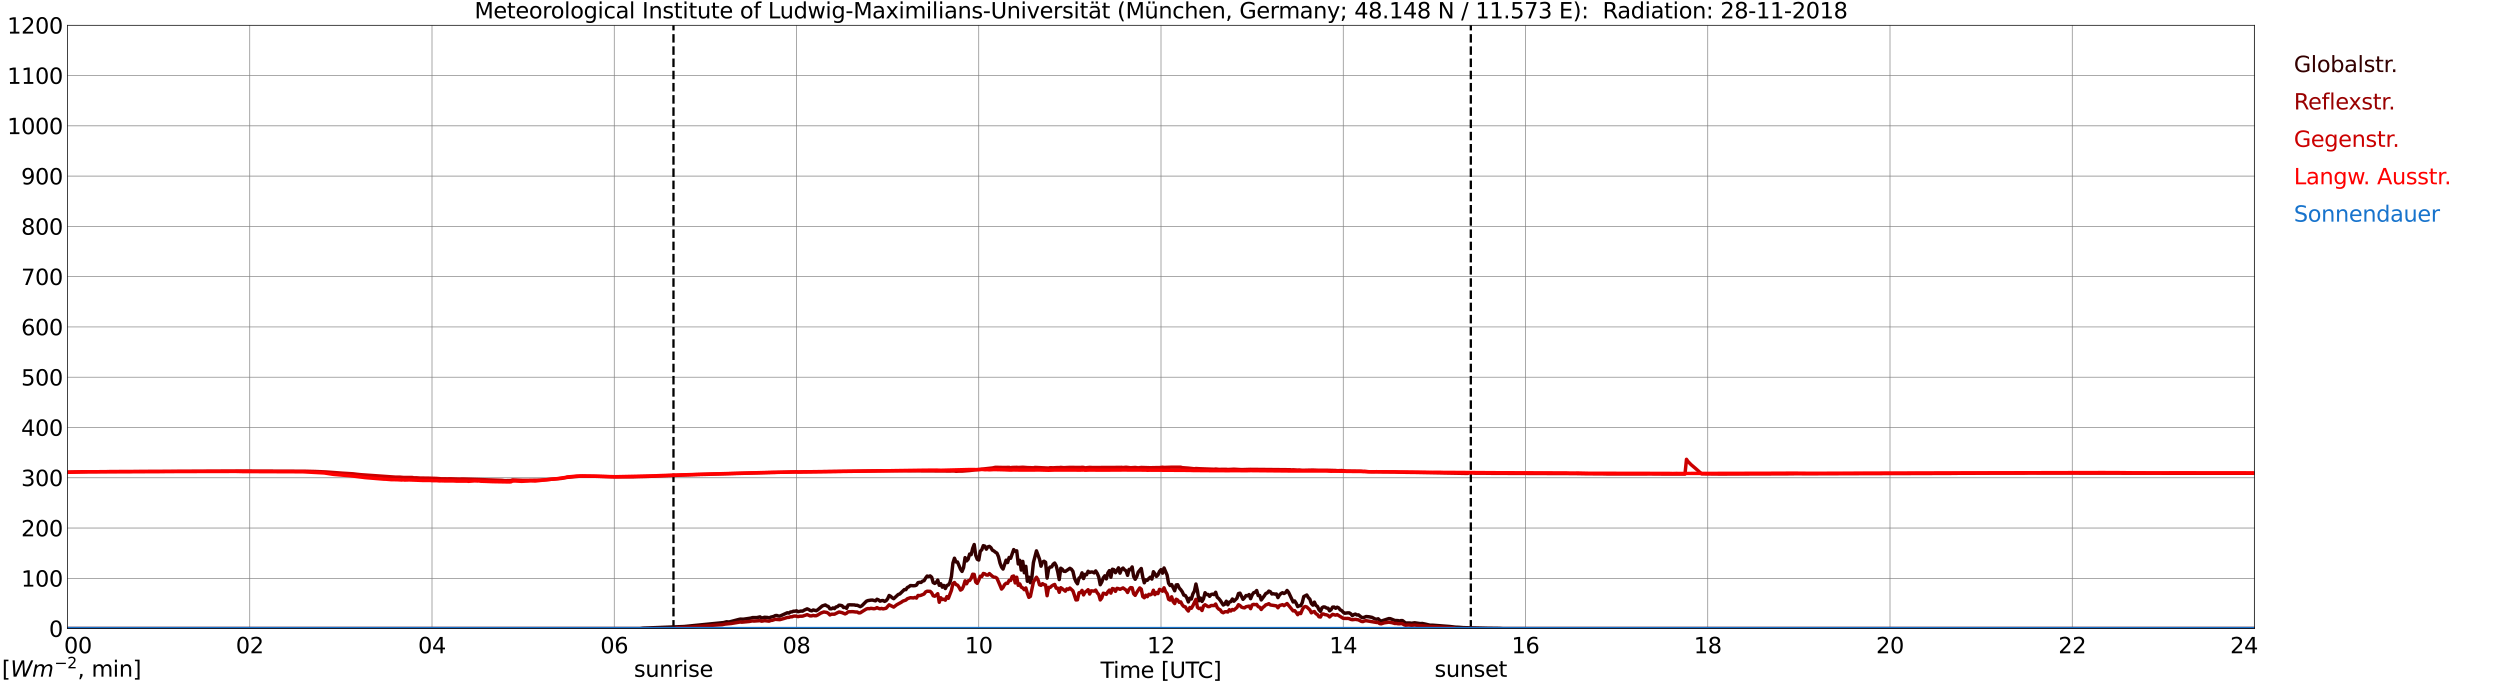 <?xml version="1.0" encoding="utf-8" standalone="no"?>
<!DOCTYPE svg PUBLIC "-//W3C//DTD SVG 1.1//EN"
  "http://www.w3.org/Graphics/SVG/1.1/DTD/svg11.dtd">
<svg xmlns:xlink="http://www.w3.org/1999/xlink" width="1085.4pt" height="296.64pt" viewBox="0 0 1085.4 296.64" xmlns="http://www.w3.org/2000/svg" version="1.1">
 <defs>
  <style type="text/css">*{stroke-linejoin: round; stroke-linecap: butt}</style>
 </defs>
 <g id="figure_1">
  <g id="patch_1">
   <path d="M 0 296.64 
L 1085.4 296.64 
L 1085.4 0 
L 0 0 
z
" style="fill: #ffffff"/>
  </g>
  <g id="axes_1">
   <g id="patch_2">
    <path d="M 29.306 272.909 
L 978.814 272.909 
L 978.814 10.976 
L 29.306 10.976 
z
" style="fill: #ffffff"/>
   </g>
   <g id="patch_3">
    <path d="M 978.814 272.909 
L 978.814 272.909 
L 978.814 10.976 
L 978.814 10.976 
z
" clip-path="url(#pe44db8d800)" style="fill: #d3d3d3; opacity: 0.25; stroke: #d3d3d3; stroke-linejoin: miter"/>
   </g>
   <g id="matplotlib.axis_1">
    <g id="xtick_1">
     <g id="line2d_1">
      <path d="M 29.306 272.909 
L 29.306 10.976 
" clip-path="url(#pe44db8d800)" style="fill: none; stroke: #808080; stroke-width: 0.3; stroke-linecap: square"/>
     </g>
     <g id="line2d_2"/>
     <g id="text_1">
      <!--    00 -->
      <g transform="translate(18.733 283.627) scale(0.095 -0.095)">
       <defs>
        <path id="DejaVuSans-20" transform="scale(0.016)"/>
        <path id="DejaVuSans-30" d="M 2034 4250 
Q 1547 4250 1301 3770 
Q 1056 3291 1056 2328 
Q 1056 1369 1301 889 
Q 1547 409 2034 409 
Q 2525 409 2770 889 
Q 3016 1369 3016 2328 
Q 3016 3291 2770 3770 
Q 2525 4250 2034 4250 
z
M 2034 4750 
Q 2819 4750 3233 4129 
Q 3647 3509 3647 2328 
Q 3647 1150 3233 529 
Q 2819 -91 2034 -91 
Q 1250 -91 836 529 
Q 422 1150 422 2328 
Q 422 3509 836 4129 
Q 1250 4750 2034 4750 
z
" transform="scale(0.016)"/>
       </defs>
       <use xlink:href="#DejaVuSans-20"/>
       <use xlink:href="#DejaVuSans-20" transform="translate(31.787 0)"/>
       <use xlink:href="#DejaVuSans-20" transform="translate(63.574 0)"/>
       <use xlink:href="#DejaVuSans-30" transform="translate(95.361 0)"/>
       <use xlink:href="#DejaVuSans-30" transform="translate(158.984 0)"/>
      </g>
     </g>
    </g>
    <g id="xtick_2">
     <g id="line2d_3">
      <path d="M 108.431 272.909 
L 108.431 10.976 
" clip-path="url(#pe44db8d800)" style="fill: none; stroke: #808080; stroke-width: 0.3; stroke-linecap: square"/>
     </g>
     <g id="line2d_4"/>
     <g id="text_2">
      <!-- 02 -->
      <g transform="translate(102.387 283.627) scale(0.095 -0.095)">
       <defs>
        <path id="DejaVuSans-32" d="M 1228 531 
L 3431 531 
L 3431 0 
L 469 0 
L 469 531 
Q 828 903 1448 1529 
Q 2069 2156 2228 2338 
Q 2531 2678 2651 2914 
Q 2772 3150 2772 3378 
Q 2772 3750 2511 3984 
Q 2250 4219 1831 4219 
Q 1534 4219 1204 4116 
Q 875 4013 500 3803 
L 500 4441 
Q 881 4594 1212 4672 
Q 1544 4750 1819 4750 
Q 2544 4750 2975 4387 
Q 3406 4025 3406 3419 
Q 3406 3131 3298 2873 
Q 3191 2616 2906 2266 
Q 2828 2175 2409 1742 
Q 1991 1309 1228 531 
z
" transform="scale(0.016)"/>
       </defs>
       <use xlink:href="#DejaVuSans-30"/>
       <use xlink:href="#DejaVuSans-32" transform="translate(63.623 0)"/>
      </g>
     </g>
    </g>
    <g id="xtick_3">
     <g id="line2d_5">
      <path d="M 187.557 272.909 
L 187.557 10.976 
" clip-path="url(#pe44db8d800)" style="fill: none; stroke: #808080; stroke-width: 0.3; stroke-linecap: square"/>
     </g>
     <g id="line2d_6"/>
     <g id="text_3">
      <!-- 04 -->
      <g transform="translate(181.513 283.627) scale(0.095 -0.095)">
       <defs>
        <path id="DejaVuSans-34" d="M 2419 4116 
L 825 1625 
L 2419 1625 
L 2419 4116 
z
M 2253 4666 
L 3047 4666 
L 3047 1625 
L 3713 1625 
L 3713 1100 
L 3047 1100 
L 3047 0 
L 2419 0 
L 2419 1100 
L 313 1100 
L 313 1709 
L 2253 4666 
z
" transform="scale(0.016)"/>
       </defs>
       <use xlink:href="#DejaVuSans-30"/>
       <use xlink:href="#DejaVuSans-34" transform="translate(63.623 0)"/>
      </g>
     </g>
    </g>
    <g id="xtick_4">
     <g id="line2d_7">
      <path d="M 266.683 272.909 
L 266.683 10.976 
" clip-path="url(#pe44db8d800)" style="fill: none; stroke: #808080; stroke-width: 0.3; stroke-linecap: square"/>
     </g>
     <g id="line2d_8"/>
     <g id="text_4">
      <!-- 06 -->
      <g transform="translate(260.638 283.627) scale(0.095 -0.095)">
       <defs>
        <path id="DejaVuSans-36" d="M 2113 2584 
Q 1688 2584 1439 2293 
Q 1191 2003 1191 1497 
Q 1191 994 1439 701 
Q 1688 409 2113 409 
Q 2538 409 2786 701 
Q 3034 994 3034 1497 
Q 3034 2003 2786 2293 
Q 2538 2584 2113 2584 
z
M 3366 4563 
L 3366 3988 
Q 3128 4100 2886 4159 
Q 2644 4219 2406 4219 
Q 1781 4219 1451 3797 
Q 1122 3375 1075 2522 
Q 1259 2794 1537 2939 
Q 1816 3084 2150 3084 
Q 2853 3084 3261 2657 
Q 3669 2231 3669 1497 
Q 3669 778 3244 343 
Q 2819 -91 2113 -91 
Q 1303 -91 875 529 
Q 447 1150 447 2328 
Q 447 3434 972 4092 
Q 1497 4750 2381 4750 
Q 2619 4750 2861 4703 
Q 3103 4656 3366 4563 
z
" transform="scale(0.016)"/>
       </defs>
       <use xlink:href="#DejaVuSans-30"/>
       <use xlink:href="#DejaVuSans-36" transform="translate(63.623 0)"/>
      </g>
     </g>
    </g>
    <g id="xtick_5">
     <g id="line2d_9">
      <path d="M 345.808 272.909 
L 345.808 10.976 
" clip-path="url(#pe44db8d800)" style="fill: none; stroke: #808080; stroke-width: 0.3; stroke-linecap: square"/>
     </g>
     <g id="line2d_10"/>
     <g id="text_5">
      <!-- 08 -->
      <g transform="translate(339.764 283.627) scale(0.095 -0.095)">
       <defs>
        <path id="DejaVuSans-38" d="M 2034 2216 
Q 1584 2216 1326 1975 
Q 1069 1734 1069 1313 
Q 1069 891 1326 650 
Q 1584 409 2034 409 
Q 2484 409 2743 651 
Q 3003 894 3003 1313 
Q 3003 1734 2745 1975 
Q 2488 2216 2034 2216 
z
M 1403 2484 
Q 997 2584 770 2862 
Q 544 3141 544 3541 
Q 544 4100 942 4425 
Q 1341 4750 2034 4750 
Q 2731 4750 3128 4425 
Q 3525 4100 3525 3541 
Q 3525 3141 3298 2862 
Q 3072 2584 2669 2484 
Q 3125 2378 3379 2068 
Q 3634 1759 3634 1313 
Q 3634 634 3220 271 
Q 2806 -91 2034 -91 
Q 1263 -91 848 271 
Q 434 634 434 1313 
Q 434 1759 690 2068 
Q 947 2378 1403 2484 
z
M 1172 3481 
Q 1172 3119 1398 2916 
Q 1625 2713 2034 2713 
Q 2441 2713 2670 2916 
Q 2900 3119 2900 3481 
Q 2900 3844 2670 4047 
Q 2441 4250 2034 4250 
Q 1625 4250 1398 4047 
Q 1172 3844 1172 3481 
z
" transform="scale(0.016)"/>
       </defs>
       <use xlink:href="#DejaVuSans-30"/>
       <use xlink:href="#DejaVuSans-38" transform="translate(63.623 0)"/>
      </g>
     </g>
    </g>
    <g id="xtick_6">
     <g id="line2d_11">
      <path d="M 424.934 272.909 
L 424.934 10.976 
" clip-path="url(#pe44db8d800)" style="fill: none; stroke: #808080; stroke-width: 0.3; stroke-linecap: square"/>
     </g>
     <g id="line2d_12"/>
     <g id="text_6">
      <!-- 10 -->
      <g transform="translate(418.89 283.627) scale(0.095 -0.095)">
       <defs>
        <path id="DejaVuSans-31" d="M 794 531 
L 1825 531 
L 1825 4091 
L 703 3866 
L 703 4441 
L 1819 4666 
L 2450 4666 
L 2450 531 
L 3481 531 
L 3481 0 
L 794 0 
L 794 531 
z
" transform="scale(0.016)"/>
       </defs>
       <use xlink:href="#DejaVuSans-31"/>
       <use xlink:href="#DejaVuSans-30" transform="translate(63.623 0)"/>
      </g>
     </g>
    </g>
    <g id="xtick_7">
     <g id="line2d_13">
      <path d="M 504.06 272.909 
L 504.06 10.976 
" clip-path="url(#pe44db8d800)" style="fill: none; stroke: #808080; stroke-width: 0.3; stroke-linecap: square"/>
     </g>
     <g id="line2d_14"/>
     <g id="text_7">
      <!-- 12 -->
      <g transform="translate(498.015 283.627) scale(0.095 -0.095)">
       <use xlink:href="#DejaVuSans-31"/>
       <use xlink:href="#DejaVuSans-32" transform="translate(63.623 0)"/>
      </g>
     </g>
    </g>
    <g id="xtick_8">
     <g id="line2d_15">
      <path d="M 583.185 272.909 
L 583.185 10.976 
" clip-path="url(#pe44db8d800)" style="fill: none; stroke: #808080; stroke-width: 0.3; stroke-linecap: square"/>
     </g>
     <g id="line2d_16"/>
     <g id="text_8">
      <!-- 14 -->
      <g transform="translate(577.141 283.627) scale(0.095 -0.095)">
       <use xlink:href="#DejaVuSans-31"/>
       <use xlink:href="#DejaVuSans-34" transform="translate(63.623 0)"/>
      </g>
     </g>
    </g>
    <g id="xtick_9">
     <g id="line2d_17">
      <path d="M 662.311 272.909 
L 662.311 10.976 
" clip-path="url(#pe44db8d800)" style="fill: none; stroke: #808080; stroke-width: 0.3; stroke-linecap: square"/>
     </g>
     <g id="line2d_18"/>
     <g id="text_9">
      <!-- 16 -->
      <g transform="translate(656.267 283.627) scale(0.095 -0.095)">
       <use xlink:href="#DejaVuSans-31"/>
       <use xlink:href="#DejaVuSans-36" transform="translate(63.623 0)"/>
      </g>
     </g>
    </g>
    <g id="xtick_10">
     <g id="line2d_19">
      <path d="M 741.437 272.909 
L 741.437 10.976 
" clip-path="url(#pe44db8d800)" style="fill: none; stroke: #808080; stroke-width: 0.3; stroke-linecap: square"/>
     </g>
     <g id="line2d_20"/>
     <g id="text_10">
      <!-- 18 -->
      <g transform="translate(735.392 283.627) scale(0.095 -0.095)">
       <use xlink:href="#DejaVuSans-31"/>
       <use xlink:href="#DejaVuSans-38" transform="translate(63.623 0)"/>
      </g>
     </g>
    </g>
    <g id="xtick_11">
     <g id="line2d_21">
      <path d="M 820.562 272.909 
L 820.562 10.976 
" clip-path="url(#pe44db8d800)" style="fill: none; stroke: #808080; stroke-width: 0.3; stroke-linecap: square"/>
     </g>
     <g id="line2d_22"/>
     <g id="text_11">
      <!-- 20 -->
      <g transform="translate(814.518 283.627) scale(0.095 -0.095)">
       <use xlink:href="#DejaVuSans-32"/>
       <use xlink:href="#DejaVuSans-30" transform="translate(63.623 0)"/>
      </g>
     </g>
    </g>
    <g id="xtick_12">
     <g id="line2d_23">
      <path d="M 899.688 272.909 
L 899.688 10.976 
" clip-path="url(#pe44db8d800)" style="fill: none; stroke: #808080; stroke-width: 0.3; stroke-linecap: square"/>
     </g>
     <g id="line2d_24"/>
     <g id="text_12">
      <!-- 22 -->
      <g transform="translate(893.644 283.627) scale(0.095 -0.095)">
       <use xlink:href="#DejaVuSans-32"/>
       <use xlink:href="#DejaVuSans-32" transform="translate(63.623 0)"/>
      </g>
     </g>
    </g>
    <g id="xtick_13">
     <g id="line2d_25">
      <path d="M 978.814 272.909 
L 978.814 10.976 
" clip-path="url(#pe44db8d800)" style="fill: none; stroke: #808080; stroke-width: 0.3; stroke-linecap: square"/>
     </g>
     <g id="line2d_26"/>
     <g id="text_13">
      <!-- 24    -->
      <g transform="translate(968.241 283.627) scale(0.095 -0.095)">
       <use xlink:href="#DejaVuSans-32"/>
       <use xlink:href="#DejaVuSans-34" transform="translate(63.623 0)"/>
       <use xlink:href="#DejaVuSans-20" transform="translate(127.246 0)"/>
       <use xlink:href="#DejaVuSans-20" transform="translate(159.033 0)"/>
       <use xlink:href="#DejaVuSans-20" transform="translate(190.82 0)"/>
      </g>
     </g>
    </g>
    <g id="text_14">
     <!-- Time [UTC] -->
     <g transform="translate(477.806 294.322) scale(0.095 -0.095)">
      <defs>
       <path id="DejaVuSans-54" d="M -19 4666 
L 3928 4666 
L 3928 4134 
L 2272 4134 
L 2272 0 
L 1638 0 
L 1638 4134 
L -19 4134 
L -19 4666 
z
" transform="scale(0.016)"/>
       <path id="DejaVuSans-69" d="M 603 3500 
L 1178 3500 
L 1178 0 
L 603 0 
L 603 3500 
z
M 603 4863 
L 1178 4863 
L 1178 4134 
L 603 4134 
L 603 4863 
z
" transform="scale(0.016)"/>
       <path id="DejaVuSans-6d" d="M 3328 2828 
Q 3544 3216 3844 3400 
Q 4144 3584 4550 3584 
Q 5097 3584 5394 3201 
Q 5691 2819 5691 2113 
L 5691 0 
L 5113 0 
L 5113 2094 
Q 5113 2597 4934 2840 
Q 4756 3084 4391 3084 
Q 3944 3084 3684 2787 
Q 3425 2491 3425 1978 
L 3425 0 
L 2847 0 
L 2847 2094 
Q 2847 2600 2669 2842 
Q 2491 3084 2119 3084 
Q 1678 3084 1418 2786 
Q 1159 2488 1159 1978 
L 1159 0 
L 581 0 
L 581 3500 
L 1159 3500 
L 1159 2956 
Q 1356 3278 1631 3431 
Q 1906 3584 2284 3584 
Q 2666 3584 2933 3390 
Q 3200 3197 3328 2828 
z
" transform="scale(0.016)"/>
       <path id="DejaVuSans-65" d="M 3597 1894 
L 3597 1613 
L 953 1613 
Q 991 1019 1311 708 
Q 1631 397 2203 397 
Q 2534 397 2845 478 
Q 3156 559 3463 722 
L 3463 178 
Q 3153 47 2828 -22 
Q 2503 -91 2169 -91 
Q 1331 -91 842 396 
Q 353 884 353 1716 
Q 353 2575 817 3079 
Q 1281 3584 2069 3584 
Q 2775 3584 3186 3129 
Q 3597 2675 3597 1894 
z
M 3022 2063 
Q 3016 2534 2758 2815 
Q 2500 3097 2075 3097 
Q 1594 3097 1305 2825 
Q 1016 2553 972 2059 
L 3022 2063 
z
" transform="scale(0.016)"/>
       <path id="DejaVuSans-5b" d="M 550 4863 
L 1875 4863 
L 1875 4416 
L 1125 4416 
L 1125 -397 
L 1875 -397 
L 1875 -844 
L 550 -844 
L 550 4863 
z
" transform="scale(0.016)"/>
       <path id="DejaVuSans-55" d="M 556 4666 
L 1191 4666 
L 1191 1831 
Q 1191 1081 1462 751 
Q 1734 422 2344 422 
Q 2950 422 3222 751 
Q 3494 1081 3494 1831 
L 3494 4666 
L 4128 4666 
L 4128 1753 
Q 4128 841 3676 375 
Q 3225 -91 2344 -91 
Q 1459 -91 1007 375 
Q 556 841 556 1753 
L 556 4666 
z
" transform="scale(0.016)"/>
       <path id="DejaVuSans-43" d="M 4122 4306 
L 4122 3641 
Q 3803 3938 3442 4084 
Q 3081 4231 2675 4231 
Q 1875 4231 1450 3742 
Q 1025 3253 1025 2328 
Q 1025 1406 1450 917 
Q 1875 428 2675 428 
Q 3081 428 3442 575 
Q 3803 722 4122 1019 
L 4122 359 
Q 3791 134 3420 21 
Q 3050 -91 2638 -91 
Q 1578 -91 968 557 
Q 359 1206 359 2328 
Q 359 3453 968 4101 
Q 1578 4750 2638 4750 
Q 3056 4750 3426 4639 
Q 3797 4528 4122 4306 
z
" transform="scale(0.016)"/>
       <path id="DejaVuSans-5d" d="M 1947 4863 
L 1947 -844 
L 622 -844 
L 622 -397 
L 1369 -397 
L 1369 4416 
L 622 4416 
L 622 4863 
L 1947 4863 
z
" transform="scale(0.016)"/>
      </defs>
      <use xlink:href="#DejaVuSans-54"/>
      <use xlink:href="#DejaVuSans-69" transform="translate(57.959 0)"/>
      <use xlink:href="#DejaVuSans-6d" transform="translate(85.742 0)"/>
      <use xlink:href="#DejaVuSans-65" transform="translate(183.154 0)"/>
      <use xlink:href="#DejaVuSans-20" transform="translate(244.678 0)"/>
      <use xlink:href="#DejaVuSans-5b" transform="translate(276.465 0)"/>
      <use xlink:href="#DejaVuSans-55" transform="translate(315.479 0)"/>
      <use xlink:href="#DejaVuSans-54" transform="translate(388.672 0)"/>
      <use xlink:href="#DejaVuSans-43" transform="translate(443.881 0)"/>
      <use xlink:href="#DejaVuSans-5d" transform="translate(513.705 0)"/>
     </g>
    </g>
   </g>
   <g id="matplotlib.axis_2">
    <g id="ytick_1">
     <g id="line2d_27">
      <path d="M 29.306 272.909 
L 978.814 272.909 
" clip-path="url(#pe44db8d800)" style="fill: none; stroke: #808080; stroke-width: 0.3; stroke-linecap: square"/>
     </g>
     <g id="line2d_28"/>
     <g id="text_15">
      <!-- 0 -->
      <g transform="translate(21.261 276.518) scale(0.095 -0.095)">
       <use xlink:href="#DejaVuSans-30"/>
      </g>
     </g>
    </g>
    <g id="ytick_2">
     <g id="line2d_29">
      <path d="M 29.306 251.081 
L 978.814 251.081 
" clip-path="url(#pe44db8d800)" style="fill: none; stroke: #808080; stroke-width: 0.3; stroke-linecap: square"/>
     </g>
     <g id="line2d_30"/>
     <g id="text_16">
      <!-- 100 -->
      <g transform="translate(9.173 254.69) scale(0.095 -0.095)">
       <use xlink:href="#DejaVuSans-31"/>
       <use xlink:href="#DejaVuSans-30" transform="translate(63.623 0)"/>
       <use xlink:href="#DejaVuSans-30" transform="translate(127.246 0)"/>
      </g>
     </g>
    </g>
    <g id="ytick_3">
     <g id="line2d_31">
      <path d="M 29.306 229.253 
L 978.814 229.253 
" clip-path="url(#pe44db8d800)" style="fill: none; stroke: #808080; stroke-width: 0.3; stroke-linecap: square"/>
     </g>
     <g id="line2d_32"/>
     <g id="text_17">
      <!-- 200 -->
      <g transform="translate(9.173 232.863) scale(0.095 -0.095)">
       <use xlink:href="#DejaVuSans-32"/>
       <use xlink:href="#DejaVuSans-30" transform="translate(63.623 0)"/>
       <use xlink:href="#DejaVuSans-30" transform="translate(127.246 0)"/>
      </g>
     </g>
    </g>
    <g id="ytick_4">
     <g id="line2d_33">
      <path d="M 29.306 207.426 
L 978.814 207.426 
" clip-path="url(#pe44db8d800)" style="fill: none; stroke: #808080; stroke-width: 0.3; stroke-linecap: square"/>
     </g>
     <g id="line2d_34"/>
     <g id="text_18">
      <!-- 300 -->
      <g transform="translate(9.173 211.035) scale(0.095 -0.095)">
       <defs>
        <path id="DejaVuSans-33" d="M 2597 2516 
Q 3050 2419 3304 2112 
Q 3559 1806 3559 1356 
Q 3559 666 3084 287 
Q 2609 -91 1734 -91 
Q 1441 -91 1130 -33 
Q 819 25 488 141 
L 488 750 
Q 750 597 1062 519 
Q 1375 441 1716 441 
Q 2309 441 2620 675 
Q 2931 909 2931 1356 
Q 2931 1769 2642 2001 
Q 2353 2234 1838 2234 
L 1294 2234 
L 1294 2753 
L 1863 2753 
Q 2328 2753 2575 2939 
Q 2822 3125 2822 3475 
Q 2822 3834 2567 4026 
Q 2313 4219 1838 4219 
Q 1578 4219 1281 4162 
Q 984 4106 628 3988 
L 628 4550 
Q 988 4650 1302 4700 
Q 1616 4750 1894 4750 
Q 2613 4750 3031 4423 
Q 3450 4097 3450 3541 
Q 3450 3153 3228 2886 
Q 3006 2619 2597 2516 
z
" transform="scale(0.016)"/>
       </defs>
       <use xlink:href="#DejaVuSans-33"/>
       <use xlink:href="#DejaVuSans-30" transform="translate(63.623 0)"/>
       <use xlink:href="#DejaVuSans-30" transform="translate(127.246 0)"/>
      </g>
     </g>
    </g>
    <g id="ytick_5">
     <g id="line2d_35">
      <path d="M 29.306 185.598 
L 978.814 185.598 
" clip-path="url(#pe44db8d800)" style="fill: none; stroke: #808080; stroke-width: 0.3; stroke-linecap: square"/>
     </g>
     <g id="line2d_36"/>
     <g id="text_19">
      <!-- 400 -->
      <g transform="translate(9.173 189.207) scale(0.095 -0.095)">
       <use xlink:href="#DejaVuSans-34"/>
       <use xlink:href="#DejaVuSans-30" transform="translate(63.623 0)"/>
       <use xlink:href="#DejaVuSans-30" transform="translate(127.246 0)"/>
      </g>
     </g>
    </g>
    <g id="ytick_6">
     <g id="line2d_37">
      <path d="M 29.306 163.77 
L 978.814 163.77 
" clip-path="url(#pe44db8d800)" style="fill: none; stroke: #808080; stroke-width: 0.3; stroke-linecap: square"/>
     </g>
     <g id="line2d_38"/>
     <g id="text_20">
      <!-- 500 -->
      <g transform="translate(9.173 167.379) scale(0.095 -0.095)">
       <defs>
        <path id="DejaVuSans-35" d="M 691 4666 
L 3169 4666 
L 3169 4134 
L 1269 4134 
L 1269 2991 
Q 1406 3038 1543 3061 
Q 1681 3084 1819 3084 
Q 2600 3084 3056 2656 
Q 3513 2228 3513 1497 
Q 3513 744 3044 326 
Q 2575 -91 1722 -91 
Q 1428 -91 1123 -41 
Q 819 9 494 109 
L 494 744 
Q 775 591 1075 516 
Q 1375 441 1709 441 
Q 2250 441 2565 725 
Q 2881 1009 2881 1497 
Q 2881 1984 2565 2268 
Q 2250 2553 1709 2553 
Q 1456 2553 1204 2497 
Q 953 2441 691 2322 
L 691 4666 
z
" transform="scale(0.016)"/>
       </defs>
       <use xlink:href="#DejaVuSans-35"/>
       <use xlink:href="#DejaVuSans-30" transform="translate(63.623 0)"/>
       <use xlink:href="#DejaVuSans-30" transform="translate(127.246 0)"/>
      </g>
     </g>
    </g>
    <g id="ytick_7">
     <g id="line2d_39">
      <path d="M 29.306 141.942 
L 978.814 141.942 
" clip-path="url(#pe44db8d800)" style="fill: none; stroke: #808080; stroke-width: 0.3; stroke-linecap: square"/>
     </g>
     <g id="line2d_40"/>
     <g id="text_21">
      <!-- 600 -->
      <g transform="translate(9.173 145.551) scale(0.095 -0.095)">
       <use xlink:href="#DejaVuSans-36"/>
       <use xlink:href="#DejaVuSans-30" transform="translate(63.623 0)"/>
       <use xlink:href="#DejaVuSans-30" transform="translate(127.246 0)"/>
      </g>
     </g>
    </g>
    <g id="ytick_8">
     <g id="line2d_41">
      <path d="M 29.306 120.114 
L 978.814 120.114 
" clip-path="url(#pe44db8d800)" style="fill: none; stroke: #808080; stroke-width: 0.3; stroke-linecap: square"/>
     </g>
     <g id="line2d_42"/>
     <g id="text_22">
      <!-- 700 -->
      <g transform="translate(9.173 123.724) scale(0.095 -0.095)">
       <defs>
        <path id="DejaVuSans-37" d="M 525 4666 
L 3525 4666 
L 3525 4397 
L 1831 0 
L 1172 0 
L 2766 4134 
L 525 4134 
L 525 4666 
z
" transform="scale(0.016)"/>
       </defs>
       <use xlink:href="#DejaVuSans-37"/>
       <use xlink:href="#DejaVuSans-30" transform="translate(63.623 0)"/>
       <use xlink:href="#DejaVuSans-30" transform="translate(127.246 0)"/>
      </g>
     </g>
    </g>
    <g id="ytick_9">
     <g id="line2d_43">
      <path d="M 29.306 98.287 
L 978.814 98.287 
" clip-path="url(#pe44db8d800)" style="fill: none; stroke: #808080; stroke-width: 0.3; stroke-linecap: square"/>
     </g>
     <g id="line2d_44"/>
     <g id="text_23">
      <!-- 800 -->
      <g transform="translate(9.173 101.896) scale(0.095 -0.095)">
       <use xlink:href="#DejaVuSans-38"/>
       <use xlink:href="#DejaVuSans-30" transform="translate(63.623 0)"/>
       <use xlink:href="#DejaVuSans-30" transform="translate(127.246 0)"/>
      </g>
     </g>
    </g>
    <g id="ytick_10">
     <g id="line2d_45">
      <path d="M 29.306 76.459 
L 978.814 76.459 
" clip-path="url(#pe44db8d800)" style="fill: none; stroke: #808080; stroke-width: 0.3; stroke-linecap: square"/>
     </g>
     <g id="line2d_46"/>
     <g id="text_24">
      <!-- 900 -->
      <g transform="translate(9.173 80.068) scale(0.095 -0.095)">
       <defs>
        <path id="DejaVuSans-39" d="M 703 97 
L 703 672 
Q 941 559 1184 500 
Q 1428 441 1663 441 
Q 2288 441 2617 861 
Q 2947 1281 2994 2138 
Q 2813 1869 2534 1725 
Q 2256 1581 1919 1581 
Q 1219 1581 811 2004 
Q 403 2428 403 3163 
Q 403 3881 828 4315 
Q 1253 4750 1959 4750 
Q 2769 4750 3195 4129 
Q 3622 3509 3622 2328 
Q 3622 1225 3098 567 
Q 2575 -91 1691 -91 
Q 1453 -91 1209 -44 
Q 966 3 703 97 
z
M 1959 2075 
Q 2384 2075 2632 2365 
Q 2881 2656 2881 3163 
Q 2881 3666 2632 3958 
Q 2384 4250 1959 4250 
Q 1534 4250 1286 3958 
Q 1038 3666 1038 3163 
Q 1038 2656 1286 2365 
Q 1534 2075 1959 2075 
z
" transform="scale(0.016)"/>
       </defs>
       <use xlink:href="#DejaVuSans-39"/>
       <use xlink:href="#DejaVuSans-30" transform="translate(63.623 0)"/>
       <use xlink:href="#DejaVuSans-30" transform="translate(127.246 0)"/>
      </g>
     </g>
    </g>
    <g id="ytick_11">
     <g id="line2d_47">
      <path d="M 29.306 54.631 
L 978.814 54.631 
" clip-path="url(#pe44db8d800)" style="fill: none; stroke: #808080; stroke-width: 0.3; stroke-linecap: square"/>
     </g>
     <g id="line2d_48"/>
     <g id="text_25">
      <!-- 1000 -->
      <g transform="translate(3.128 58.24) scale(0.095 -0.095)">
       <use xlink:href="#DejaVuSans-31"/>
       <use xlink:href="#DejaVuSans-30" transform="translate(63.623 0)"/>
       <use xlink:href="#DejaVuSans-30" transform="translate(127.246 0)"/>
       <use xlink:href="#DejaVuSans-30" transform="translate(190.869 0)"/>
      </g>
     </g>
    </g>
    <g id="ytick_12">
     <g id="line2d_49">
      <path d="M 29.306 32.803 
L 978.814 32.803 
" clip-path="url(#pe44db8d800)" style="fill: none; stroke: #808080; stroke-width: 0.3; stroke-linecap: square"/>
     </g>
     <g id="line2d_50"/>
     <g id="text_26">
      <!-- 1100 -->
      <g transform="translate(3.128 36.413) scale(0.095 -0.095)">
       <use xlink:href="#DejaVuSans-31"/>
       <use xlink:href="#DejaVuSans-31" transform="translate(63.623 0)"/>
       <use xlink:href="#DejaVuSans-30" transform="translate(127.246 0)"/>
       <use xlink:href="#DejaVuSans-30" transform="translate(190.869 0)"/>
      </g>
     </g>
    </g>
    <g id="ytick_13">
     <g id="line2d_51">
      <path d="M 29.306 10.976 
L 978.814 10.976 
" clip-path="url(#pe44db8d800)" style="fill: none; stroke: #808080; stroke-width: 0.3; stroke-linecap: square"/>
     </g>
     <g id="line2d_52"/>
     <g id="text_27">
      <!-- 1200 -->
      <g transform="translate(3.128 14.585) scale(0.095 -0.095)">
       <use xlink:href="#DejaVuSans-31"/>
       <use xlink:href="#DejaVuSans-32" transform="translate(63.623 0)"/>
       <use xlink:href="#DejaVuSans-30" transform="translate(127.246 0)"/>
       <use xlink:href="#DejaVuSans-30" transform="translate(190.869 0)"/>
      </g>
     </g>
    </g>
   </g>
   <g id="line2d_53">
    <path d="M 292.399 272.909 
L 292.399 10.976 
" clip-path="url(#pe44db8d800)" style="fill: none; stroke-dasharray: 3.7,1.6; stroke-dashoffset: 0; stroke: #000000"/>
   </g>
   <g id="line2d_54">
    <path d="M 638.573 272.909 
L 638.573 10.976 
" clip-path="url(#pe44db8d800)" style="fill: none; stroke-dasharray: 3.7,1.6; stroke-dashoffset: 0; stroke: #000000"/>
   </g>
   <g id="line2d_55">
    <path d="M 29.306 272.909 
L 277.892 272.909 
L 279.211 272.71 
L 297.014 272.012 
L 314.158 270.3 
L 315.477 269.94 
L 316.136 270.025 
L 316.796 269.982 
L 320.752 268.945 
L 321.411 268.799 
L 322.73 268.84 
L 326.027 268.353 
L 326.686 268.142 
L 328.665 268.12 
L 329.983 267.825 
L 330.643 268.353 
L 331.961 267.993 
L 333.28 268.078 
L 333.94 268.312 
L 334.599 267.952 
L 335.918 267.635 
L 336.577 267.275 
L 337.236 267.212 
L 337.896 267.443 
L 338.555 267.506 
L 341.852 266.027 
L 342.512 266.175 
L 343.171 265.71 
L 343.83 265.647 
L 344.49 265.35 
L 345.149 265.372 
L 345.808 265.182 
L 346.468 265.583 
L 347.787 265.287 
L 348.446 265.35 
L 349.105 264.926 
L 350.424 264.335 
L 351.083 264.61 
L 351.743 265.033 
L 352.402 265.201 
L 353.062 264.822 
L 354.38 265.138 
L 355.04 264.736 
L 357.018 263.067 
L 358.337 262.643 
L 358.996 263.086 
L 359.655 263.32 
L 360.315 264.313 
L 360.974 264.335 
L 361.634 263.933 
L 362.293 264.23 
L 362.952 263.51 
L 363.612 263.383 
L 364.271 262.77 
L 364.93 262.811 
L 365.59 262.982 
L 366.249 263.763 
L 366.909 263.658 
L 367.568 264.123 
L 368.227 262.685 
L 368.887 262.58 
L 370.206 262.621 
L 370.865 262.621 
L 371.524 262.792 
L 372.184 262.77 
L 373.502 263.383 
L 374.162 263.023 
L 376.14 261.034 
L 376.799 260.759 
L 378.118 260.548 
L 378.777 260.528 
L 380.096 260.866 
L 380.756 260.168 
L 381.415 260.443 
L 382.074 260.993 
L 382.734 260.781 
L 383.393 260.718 
L 384.053 261.098 
L 384.712 260.781 
L 385.371 259.978 
L 386.031 258.54 
L 386.69 258.9 
L 387.349 259.513 
L 388.009 259.915 
L 389.987 258.094 
L 390.646 257.885 
L 392.624 255.979 
L 393.284 256.001 
L 393.943 255.049 
L 394.603 254.752 
L 395.262 254.224 
L 396.581 254.309 
L 397.24 254.268 
L 397.899 254.034 
L 398.559 252.976 
L 399.218 252.829 
L 399.878 252.871 
L 400.537 252.299 
L 401.196 252.109 
L 401.856 250.989 
L 402.515 250.101 
L 403.175 250.313 
L 403.834 250.038 
L 404.493 250.607 
L 405.153 252.912 
L 405.812 253.294 
L 406.471 252.871 
L 407.131 251.834 
L 407.79 254.119 
L 408.45 253.443 
L 409.109 254.923 
L 409.768 254.183 
L 410.428 255.514 
L 411.087 254.183 
L 411.746 253.971 
L 412.406 252.956 
L 413.065 250.313 
L 413.725 244.432 
L 414.384 242.359 
L 415.043 243.967 
L 415.703 243.987 
L 417.022 247.139 
L 417.681 248.091 
L 418.34 246.462 
L 419 242.105 
L 419.659 243.522 
L 420.318 242.804 
L 420.978 240.54 
L 421.637 240.815 
L 422.297 238.087 
L 422.956 236.415 
L 423.615 241.09 
L 424.275 242.782 
L 424.934 243.142 
L 425.593 239.333 
L 426.253 238.679 
L 426.912 236.902 
L 427.572 237.113 
L 428.231 238.425 
L 428.89 237.43 
L 429.55 237.22 
L 430.209 237.768 
L 430.869 238.89 
L 431.528 239.207 
L 432.187 239.757 
L 432.847 240.158 
L 433.506 241.704 
L 434.165 244.474 
L 434.825 246.187 
L 435.484 247.054 
L 436.803 243.206 
L 437.462 244.242 
L 438.122 242.042 
L 438.781 242.38 
L 440.1 238.615 
L 440.759 239.333 
L 441.419 239.143 
L 442.078 244.834 
L 442.737 243.269 
L 443.397 247.499 
L 444.056 243.734 
L 444.716 248.663 
L 445.375 245.89 
L 446.034 252.362 
L 446.694 250.588 
L 447.353 252.976 
L 448.012 250.481 
L 448.672 244.221 
L 449.991 239.165 
L 451.309 242.76 
L 451.969 245.827 
L 452.628 244.031 
L 453.287 243.671 
L 453.947 244.114 
L 454.606 250.989 
L 455.266 246.949 
L 455.925 246.187 
L 456.584 246.124 
L 457.244 244.961 
L 457.903 244.452 
L 458.563 245.637 
L 459.222 248.239 
L 459.881 251.622 
L 460.541 246.696 
L 461.2 247.139 
L 461.859 248.006 
L 462.519 248.091 
L 463.838 247.202 
L 464.497 246.737 
L 465.156 247.139 
L 465.816 248.069 
L 466.475 250.926 
L 467.134 252.511 
L 467.794 253.462 
L 468.453 251.009 
L 469.113 250.522 
L 469.772 248.704 
L 470.431 251.179 
L 471.091 249.361 
L 471.75 249.529 
L 472.409 248.027 
L 473.069 248.536 
L 473.728 248.344 
L 474.388 248.366 
L 475.047 248.726 
L 475.706 247.879 
L 476.366 248.916 
L 477.025 250.503 
L 477.685 253.864 
L 478.344 252.703 
L 479.003 250.861 
L 479.663 249.994 
L 480.322 251.328 
L 480.981 248.767 
L 481.641 247.752 
L 482.3 250.607 
L 482.96 247.139 
L 483.619 247.329 
L 484.278 248.641 
L 484.938 247.711 
L 485.597 246.526 
L 486.256 248.831 
L 486.916 247.18 
L 487.575 246.633 
L 488.235 247.414 
L 488.894 247.837 
L 489.553 249.782 
L 490.213 247.202 
L 490.872 247.309 
L 491.532 246.146 
L 492.191 250.313 
L 492.85 251.496 
L 493.51 250.396 
L 494.169 248.407 
L 495.488 246.822 
L 496.147 250.544 
L 496.807 253.019 
L 497.466 251.729 
L 498.125 251.941 
L 498.785 251.157 
L 499.444 250.588 
L 500.103 251.411 
L 500.763 248.217 
L 501.422 249.127 
L 502.082 250.247 
L 502.741 249.592 
L 503.4 248.091 
L 504.06 247.329 
L 504.719 248.852 
L 505.379 246.589 
L 506.697 249.656 
L 507.357 253.231 
L 508.016 254.205 
L 508.675 253.801 
L 509.994 256.488 
L 510.654 253.949 
L 511.313 253.864 
L 511.972 255.283 
L 512.632 256.001 
L 513.291 256.933 
L 513.95 258.369 
L 514.61 258.54 
L 515.269 259.576 
L 515.929 261.331 
L 516.588 259.703 
L 517.247 260.063 
L 517.907 257.819 
L 518.566 256.636 
L 519.226 253.569 
L 519.885 256.551 
L 520.544 260.823 
L 521.204 259.64 
L 521.863 261.12 
L 522.522 259.956 
L 523.182 257.335 
L 523.841 258.138 
L 524.501 258.094 
L 525.16 258.9 
L 525.819 258.094 
L 526.479 257.948 
L 527.138 258.16 
L 527.797 257.143 
L 528.457 259.28 
L 529.116 259.851 
L 529.776 260.655 
L 531.094 262.663 
L 531.754 262.305 
L 532.413 261.034 
L 533.073 262.558 
L 533.732 261.395 
L 534.391 261.205 
L 535.051 260.063 
L 535.71 261.015 
L 537.029 259.725 
L 537.688 257.714 
L 538.348 257.525 
L 539.666 260.209 
L 540.326 259.513 
L 540.985 258.561 
L 541.644 258.666 
L 542.304 258.138 
L 542.963 259.915 
L 543.623 258.306 
L 544.282 257.335 
L 544.941 257.143 
L 545.601 256.383 
L 546.26 258.561 
L 546.919 258.54 
L 547.579 260.465 
L 548.898 258.708 
L 549.557 257.673 
L 550.216 257.418 
L 550.876 256.636 
L 551.535 256.911 
L 552.195 257.885 
L 552.854 257.778 
L 553.513 257.948 
L 554.173 257.885 
L 554.832 259.45 
L 555.491 258.328 
L 556.151 257.693 
L 556.81 257.335 
L 557.47 257.673 
L 558.129 257.291 
L 558.788 256.361 
L 559.448 257.186 
L 561.426 261.353 
L 562.085 260.908 
L 562.745 261.903 
L 563.404 263.361 
L 564.063 263.023 
L 564.723 262.96 
L 565.382 261.648 
L 566.042 259.005 
L 567.36 258.328 
L 568.02 259.45 
L 568.679 260.126 
L 569.338 262.03 
L 569.998 262.728 
L 570.657 261.416 
L 571.317 262.855 
L 571.976 263.257 
L 572.635 264.695 
L 573.295 265.435 
L 573.954 263.87 
L 574.613 263.488 
L 575.273 263.573 
L 575.932 263.997 
L 576.592 264.082 
L 577.251 265.201 
L 577.91 264.673 
L 578.57 263.595 
L 579.229 263.551 
L 579.889 264.101 
L 580.548 263.617 
L 581.207 263.933 
L 581.867 264.758 
L 582.526 265.118 
L 583.185 265.815 
L 583.845 266.238 
L 585.164 266.07 
L 585.823 266.09 
L 586.482 266.513 
L 587.142 267.275 
L 587.801 266.83 
L 588.46 266.618 
L 589.12 267.022 
L 589.779 266.937 
L 591.098 268.015 
L 591.757 268.142 
L 592.417 267.974 
L 593.076 267.677 
L 594.395 267.781 
L 595.714 268.056 
L 597.032 268.755 
L 597.692 268.84 
L 598.351 268.65 
L 599.011 269.305 
L 599.67 269.643 
L 602.967 268.565 
L 603.626 268.607 
L 605.604 269.39 
L 606.923 269.432 
L 607.582 269.622 
L 608.242 269.432 
L 608.901 269.432 
L 610.22 270.468 
L 612.198 270.49 
L 612.858 270.595 
L 614.176 270.383 
L 616.154 270.68 
L 616.814 270.743 
L 617.473 270.68 
L 618.792 270.955 
L 620.77 271.42 
L 622.089 271.442 
L 629.342 271.992 
L 631.98 272.287 
L 633.298 272.33 
L 635.276 272.498 
L 645.827 272.754 
L 651.102 272.817 
L 652.42 272.909 
L 978.154 272.909 
L 978.154 272.909 
" clip-path="url(#pe44db8d800)" style="fill: none; stroke: #330000; stroke-width: 1.5; stroke-linecap: square"/>
   </g>
   <g id="line2d_56">
    <path d="M 29.306 272.909 
L 293.058 272.909 
L 293.717 272.566 
L 298.992 272.311 
L 300.971 272.164 
L 306.246 271.741 
L 308.224 271.614 
L 309.543 271.466 
L 313.499 271.232 
L 314.818 270.957 
L 317.455 270.704 
L 321.411 270.049 
L 322.071 270.132 
L 325.368 269.816 
L 326.686 269.563 
L 327.346 269.646 
L 329.983 269.456 
L 330.643 269.711 
L 331.961 269.456 
L 333.94 269.689 
L 334.599 269.371 
L 335.258 269.329 
L 336.577 268.886 
L 338.555 269.032 
L 340.533 268.484 
L 341.852 268.061 
L 342.512 268.061 
L 343.171 267.786 
L 343.83 267.805 
L 344.49 267.53 
L 345.149 267.467 
L 345.808 267.53 
L 346.468 267.723 
L 347.127 267.552 
L 348.446 267.511 
L 349.765 267.066 
L 350.424 266.834 
L 351.743 267.404 
L 352.402 267.384 
L 353.062 267.192 
L 353.721 267.341 
L 354.38 267.321 
L 355.04 267.002 
L 356.359 266.177 
L 357.677 265.69 
L 358.996 265.902 
L 359.655 266.304 
L 360.315 266.983 
L 360.974 266.664 
L 362.293 266.664 
L 363.612 266.009 
L 364.271 265.69 
L 365.59 265.987 
L 366.909 266.537 
L 367.568 266.221 
L 368.227 265.627 
L 370.206 265.544 
L 371.524 265.712 
L 372.184 265.712 
L 372.843 266.114 
L 373.502 266.051 
L 374.821 265.206 
L 376.14 264.4 
L 376.799 264.21 
L 377.459 264.274 
L 378.118 264.106 
L 379.437 264.296 
L 380.096 264.169 
L 380.756 263.809 
L 381.415 264.147 
L 382.074 264.317 
L 382.734 264.147 
L 383.393 264.359 
L 384.712 264.084 
L 386.031 262.582 
L 388.009 263.575 
L 389.328 262.56 
L 391.306 261.482 
L 391.965 260.995 
L 393.284 260.53 
L 393.943 259.939 
L 395.262 259.493 
L 396.581 259.6 
L 397.24 259.389 
L 397.899 259.664 
L 398.559 258.522 
L 399.218 258.605 
L 399.878 258.437 
L 401.196 257.887 
L 401.856 256.999 
L 402.515 256.682 
L 403.834 256.745 
L 404.493 257.378 
L 405.153 258.649 
L 405.812 258.86 
L 406.471 258.393 
L 407.131 257.76 
L 407.79 261.482 
L 408.45 259.515 
L 409.109 260.277 
L 409.768 260.15 
L 410.428 260.572 
L 411.087 259.029 
L 411.746 259.768 
L 413.065 256.322 
L 413.725 253.34 
L 414.384 252.895 
L 415.043 253.805 
L 415.703 254.017 
L 416.362 254.947 
L 417.022 256.195 
L 417.681 255.794 
L 418.34 254.419 
L 419 252.177 
L 419.659 253.445 
L 420.318 252.155 
L 420.978 252.007 
L 421.637 251.077 
L 422.297 249.3 
L 422.956 249.385 
L 423.615 252.705 
L 424.275 253.275 
L 424.934 251.88 
L 425.593 250.145 
L 426.253 250.315 
L 426.912 248.981 
L 427.572 249.13 
L 428.231 249.638 
L 428.89 249.68 
L 429.55 249.025 
L 430.869 250.208 
L 431.528 250.59 
L 432.187 250.631 
L 432.847 251.077 
L 434.165 254.143 
L 434.825 255.75 
L 435.484 255.052 
L 436.144 253.825 
L 436.803 253.233 
L 437.462 253.275 
L 438.122 251.965 
L 438.781 252.028 
L 439.44 250.293 
L 440.1 250.081 
L 440.759 253.085 
L 441.419 250.612 
L 442.078 254.143 
L 442.737 253.508 
L 443.397 254.925 
L 444.056 255.263 
L 444.716 256.025 
L 445.375 255.263 
L 446.034 257.549 
L 446.694 259.345 
L 447.353 258.924 
L 448.672 252.661 
L 449.991 250.612 
L 450.65 251.668 
L 451.309 253.888 
L 451.969 254.143 
L 452.628 253.404 
L 453.287 253.847 
L 453.947 253.995 
L 454.606 258.627 
L 455.266 255.032 
L 455.925 255.052 
L 456.584 254.438 
L 457.244 254.017 
L 457.903 253.742 
L 458.563 255.37 
L 459.222 255.348 
L 459.881 257.167 
L 460.541 255.158 
L 461.2 255.602 
L 462.519 256.66 
L 463.178 255.665 
L 463.838 255.92 
L 464.497 255.307 
L 465.816 256.534 
L 467.134 260.467 
L 467.794 260.404 
L 468.453 257.359 
L 469.113 257.274 
L 469.772 256.322 
L 470.431 258.289 
L 471.091 257.084 
L 471.75 256.66 
L 472.409 256.025 
L 473.069 257.909 
L 473.728 256.512 
L 475.047 256.638 
L 475.706 256.195 
L 476.366 257.378 
L 477.025 258.14 
L 477.685 260.467 
L 478.344 259.6 
L 479.003 257.549 
L 479.663 257.717 
L 480.322 258.055 
L 480.981 256.935 
L 481.641 256.195 
L 482.3 257.505 
L 482.96 255.519 
L 483.619 255.709 
L 484.278 256.745 
L 484.938 255.433 
L 485.597 255.56 
L 486.256 255.857 
L 487.575 255.244 
L 488.894 256.215 
L 489.553 257.23 
L 490.213 255.835 
L 490.872 255.115 
L 491.532 255.2 
L 492.191 257.802 
L 492.85 258.478 
L 493.51 257.252 
L 494.828 255.263 
L 495.488 255.794 
L 496.147 258.987 
L 496.807 259.515 
L 497.466 258.415 
L 498.125 259.05 
L 498.785 258.035 
L 499.444 258.247 
L 500.103 257.865 
L 500.763 256.259 
L 501.422 258.162 
L 502.082 257.252 
L 502.741 257.717 
L 503.4 255.877 
L 504.06 256.132 
L 504.719 256.682 
L 505.379 255.2 
L 506.038 256.85 
L 506.697 257.76 
L 507.357 260.17 
L 508.016 260.552 
L 508.675 259.114 
L 509.335 261.229 
L 509.994 262.032 
L 510.654 260.17 
L 511.313 260.53 
L 511.972 261.526 
L 512.632 261.314 
L 513.291 262.582 
L 513.95 263.322 
L 514.61 263.47 
L 515.269 264.527 
L 515.929 265.289 
L 516.588 263.746 
L 517.247 264.084 
L 517.907 262.962 
L 519.226 260.214 
L 519.885 263.682 
L 520.544 264.21 
L 521.204 264.042 
L 521.863 265.057 
L 522.522 263.069 
L 523.182 262.56 
L 524.501 263.385 
L 525.16 263.322 
L 525.819 262.879 
L 527.138 262.92 
L 527.797 262.244 
L 528.457 263.746 
L 529.116 264.444 
L 529.776 264.782 
L 530.435 265.712 
L 531.094 266.029 
L 531.754 265.607 
L 532.413 265.564 
L 533.073 265.712 
L 533.732 264.719 
L 534.391 265.269 
L 535.051 264.612 
L 535.71 264.867 
L 537.029 263.746 
L 537.688 262.541 
L 538.348 262.92 
L 539.007 263.575 
L 539.666 263.809 
L 540.326 263.914 
L 540.985 263.407 
L 542.304 263.154 
L 542.963 264.254 
L 543.623 262.645 
L 544.282 262.37 
L 544.941 262.541 
L 545.601 262.412 
L 546.26 263.385 
L 546.919 263.619 
L 547.579 264.612 
L 548.238 263.767 
L 548.898 263.259 
L 549.557 262.604 
L 550.216 262.412 
L 550.876 262.095 
L 551.535 262.645 
L 554.173 263.047 
L 554.832 263.872 
L 555.491 262.92 
L 556.81 262.519 
L 557.47 262.942 
L 558.788 262.032 
L 561.426 265.225 
L 562.085 265.121 
L 562.745 265.861 
L 563.404 266.876 
L 564.063 266.072 
L 564.723 266.389 
L 565.382 264.76 
L 566.042 263.597 
L 566.701 263.322 
L 567.36 263.534 
L 568.679 264.802 
L 569.338 266.072 
L 569.998 265.69 
L 570.657 265.5 
L 571.317 266.452 
L 571.976 266.812 
L 572.635 267.764 
L 573.295 267.891 
L 573.954 266.579 
L 574.613 266.579 
L 575.273 266.854 
L 575.932 266.939 
L 576.592 267.214 
L 577.251 267.849 
L 578.57 266.727 
L 579.889 267.087 
L 580.548 266.834 
L 583.185 268.462 
L 584.504 268.504 
L 585.164 268.484 
L 585.823 268.611 
L 586.482 268.927 
L 587.142 269.054 
L 588.46 268.906 
L 589.779 269.117 
L 591.098 269.794 
L 591.757 269.879 
L 592.417 269.582 
L 593.076 269.477 
L 597.692 270.259 
L 598.351 270.259 
L 599.011 270.746 
L 599.67 270.831 
L 600.989 270.407 
L 602.967 270.132 
L 604.286 270.324 
L 605.604 270.704 
L 606.264 270.663 
L 606.923 270.809 
L 607.582 270.831 
L 608.242 270.726 
L 608.901 270.809 
L 609.561 271.254 
L 610.22 271.466 
L 611.539 271.359 
L 612.858 271.486 
L 614.176 271.381 
L 616.154 271.593 
L 618.792 271.782 
L 620.77 272.036 
L 624.067 272.143 
L 631.32 272.608 
L 631.98 272.909 
L 978.154 272.909 
L 978.154 272.909 
" clip-path="url(#pe44db8d800)" style="fill: none; stroke: #990000; stroke-width: 1.5; stroke-linecap: square"/>
   </g>
   <g id="line2d_57">
    <path d="M 29.306 204.966 
L 31.284 204.918 
L 35.24 204.843 
L 51.725 204.732 
L 105.135 204.488 
L 132.169 204.573 
L 136.785 204.688 
L 141.4 204.887 
L 144.697 205.127 
L 148.654 205.426 
L 153.269 205.705 
L 155.247 205.946 
L 156.566 206.081 
L 171.732 207.15 
L 173.71 207.157 
L 175.029 207.279 
L 178.985 207.301 
L 179.645 207.441 
L 180.963 207.445 
L 182.282 207.541 
L 184.92 207.58 
L 186.238 207.596 
L 189.535 207.707 
L 191.513 207.866 
L 192.832 207.86 
L 194.151 207.901 
L 195.47 207.862 
L 199.426 208.015 
L 200.745 207.945 
L 217.889 208.532 
L 219.207 208.692 
L 221.845 208.626 
L 222.504 208.349 
L 227.12 208.552 
L 229.098 208.534 
L 234.373 208.449 
L 237.011 208.277 
L 243.604 207.731 
L 246.242 207.262 
L 252.176 206.705 
L 258.111 206.773 
L 266.683 207.041 
L 274.595 207.048 
L 277.233 206.954 
L 279.87 206.893 
L 298.333 206.186 
L 302.289 206.05 
L 306.905 205.943 
L 310.861 205.815 
L 345.808 204.859 
L 346.468 204.928 
L 348.446 204.85 
L 381.415 204.402 
L 384.712 204.42 
L 388.668 204.394 
L 407.79 204.488 
L 411.087 204.509 
L 414.384 204.505 
L 415.043 204.618 
L 416.362 204.546 
L 417.681 204.555 
L 420.978 204.287 
L 422.956 204.055 
L 430.869 203.171 
L 432.187 202.881 
L 436.144 202.964 
L 438.122 202.912 
L 438.781 203.108 
L 439.44 202.946 
L 440.759 202.927 
L 441.419 202.89 
L 442.078 202.97 
L 444.056 202.853 
L 446.034 203.01 
L 448.012 203.067 
L 448.672 203.106 
L 449.331 202.933 
L 455.266 203.219 
L 455.925 203.053 
L 457.244 203.099 
L 459.222 202.997 
L 459.881 203.021 
L 460.541 202.92 
L 461.859 203.043 
L 464.497 202.916 
L 469.113 202.968 
L 469.772 202.885 
L 470.431 202.92 
L 471.091 203.121 
L 473.069 202.916 
L 474.388 202.984 
L 486.256 202.929 
L 486.916 202.898 
L 487.575 202.988 
L 488.894 202.855 
L 490.872 203.082 
L 492.85 202.951 
L 494.169 203.117 
L 495.488 202.955 
L 499.444 203.071 
L 501.422 203.025 
L 503.4 203.014 
L 504.719 202.842 
L 505.379 202.942 
L 508.675 202.835 
L 510.654 202.85 
L 512.632 202.84 
L 513.291 203.043 
L 515.929 203.235 
L 517.907 203.455 
L 518.566 203.529 
L 519.226 203.414 
L 520.544 203.494 
L 527.138 203.737 
L 527.797 203.636 
L 529.116 203.782 
L 532.413 203.763 
L 533.073 203.846 
L 535.71 203.704 
L 539.007 203.892 
L 542.963 203.776 
L 560.107 203.937 
L 560.766 204.025 
L 561.426 203.966 
L 563.404 204.086 
L 564.063 204.042 
L 565.382 204.184 
L 569.998 204.075 
L 572.635 204.178 
L 575.932 204.164 
L 579.889 204.269 
L 580.548 204.359 
L 582.526 204.287 
L 584.504 204.474 
L 591.098 204.562 
L 591.757 204.662 
L 592.417 204.618 
L 594.395 204.804 
L 595.714 204.843 
L 599.011 204.848 
L 605.604 204.909 
L 606.923 204.97 
L 610.879 205.075 
L 614.176 205.105 
L 637.255 205.548 
L 637.914 205.199 
L 640.552 205.459 
L 643.848 205.444 
L 647.805 205.496 
L 676.158 205.594 
L 679.455 205.588 
L 682.752 205.625 
L 685.389 205.64 
L 687.368 205.69 
L 690.664 205.708 
L 693.302 205.749 
L 695.28 205.734 
L 697.918 205.791 
L 700.555 205.797 
L 717.04 205.778 
L 722.315 205.817 
L 731.546 205.826 
L 732.205 199.413 
L 732.865 200.371 
L 734.184 201.724 
L 736.162 203.407 
L 738.799 205.738 
L 746.712 205.819 
L 775.725 205.73 
L 780.34 205.677 
L 784.296 205.71 
L 812.65 205.618 
L 815.287 205.629 
L 819.244 205.585 
L 821.222 205.603 
L 846.938 205.524 
L 848.916 205.496 
L 852.213 205.476 
L 856.169 205.476 
L 860.125 205.437 
L 878.588 205.415 
L 880.566 205.369 
L 937.932 205.459 
L 941.229 205.474 
L 978.154 205.483 
L 978.154 205.483 
" clip-path="url(#pe44db8d800)" style="fill: none; stroke: #cc0000; stroke-width: 1.5; stroke-linecap: square"/>
   </g>
   <g id="line2d_58">
    <path d="M 29.306 205.07 
L 38.537 204.806 
L 102.497 204.675 
L 105.135 204.741 
L 131.51 204.839 
L 140.741 205.341 
L 144.697 205.952 
L 150.632 206.459 
L 151.951 206.566 
L 154.588 206.862 
L 158.544 207.364 
L 166.457 208.021 
L 167.776 208.072 
L 169.754 208.244 
L 172.391 208.281 
L 174.37 208.403 
L 175.029 208.338 
L 175.688 208.425 
L 177.666 208.368 
L 183.601 208.6 
L 186.898 208.602 
L 187.557 208.696 
L 189.535 208.678 
L 190.854 208.794 
L 191.513 208.755 
L 192.832 208.792 
L 194.151 208.809 
L 196.788 208.805 
L 198.107 208.884 
L 202.723 208.881 
L 203.382 208.975 
L 206.02 208.772 
L 207.339 208.827 
L 207.998 208.803 
L 208.657 208.927 
L 210.635 208.991 
L 213.932 209.124 
L 221.186 209.255 
L 221.845 209.198 
L 222.504 208.857 
L 223.823 208.833 
L 226.461 208.984 
L 230.417 208.779 
L 232.395 208.836 
L 242.286 207.757 
L 245.583 207.266 
L 246.242 207.072 
L 247.561 206.958 
L 250.198 206.701 
L 252.836 206.64 
L 258.111 206.731 
L 264.705 206.906 
L 267.342 206.965 
L 283.827 206.594 
L 287.124 206.452 
L 290.42 206.347 
L 308.883 205.764 
L 312.18 205.69 
L 331.302 205.158 
L 334.599 205.083 
L 341.193 205.007 
L 343.83 204.909 
L 348.446 204.913 
L 382.074 204.463 
L 386.031 204.374 
L 388.009 204.333 
L 401.196 204.138 
L 406.471 204.095 
L 408.45 204.171 
L 420.978 203.844 
L 425.593 203.885 
L 426.253 203.813 
L 427.572 203.931 
L 428.89 203.92 
L 429.55 203.985 
L 431.528 203.868 
L 434.825 203.944 
L 436.144 203.979 
L 438.781 204.101 
L 440.1 204.038 
L 443.397 204.095 
L 449.331 204.075 
L 450.65 204.042 
L 455.266 204.171 
L 457.903 204.086 
L 463.838 204.088 
L 465.816 204.095 
L 469.113 204.11 
L 470.431 204.064 
L 471.091 204.158 
L 473.069 204.079 
L 477.025 204.114 
L 484.938 204.095 
L 487.575 204.066 
L 497.466 204.11 
L 498.125 204.178 
L 499.444 204.13 
L 516.588 204.228 
L 517.907 204.28 
L 527.138 204.35 
L 528.457 204.335 
L 533.073 204.374 
L 535.71 204.339 
L 540.985 204.383 
L 542.963 204.326 
L 560.107 204.488 
L 563.404 204.488 
L 575.932 204.503 
L 577.91 204.599 
L 579.229 204.573 
L 582.526 204.603 
L 585.164 204.671 
L 589.12 204.693 
L 591.098 204.71 
L 594.395 204.826 
L 597.692 204.787 
L 600.989 204.837 
L 605.604 204.867 
L 607.582 204.922 
L 611.539 204.935 
L 613.517 204.963 
L 622.089 205.053 
L 624.726 205.022 
L 626.705 205.09 
L 629.342 205.092 
L 631.32 205.105 
L 644.508 205.193 
L 647.145 205.217 
L 676.158 205.319 
L 679.455 205.313 
L 681.433 205.38 
L 685.389 205.365 
L 690.005 205.47 
L 691.324 205.485 
L 692.643 205.47 
L 713.743 205.505 
L 724.952 205.542 
L 726.271 205.579 
L 727.59 205.54 
L 730.887 205.551 
L 773.746 205.444 
L 777.043 205.409 
L 782.978 205.439 
L 784.956 205.476 
L 906.282 205.175 
L 909.579 205.171 
L 912.876 205.16 
L 914.854 205.171 
L 918.151 205.171 
L 927.382 205.275 
L 939.251 205.297 
L 943.867 205.269 
L 978.154 205.315 
L 978.154 205.315 
" clip-path="url(#pe44db8d800)" style="fill: none; stroke: #ff0000; stroke-width: 1.5; stroke-linecap: square"/>
   </g>
   <g id="line2d_59">
    <path d="M 29.306 272.909 
L 978.154 272.909 
L 978.154 272.909 
" clip-path="url(#pe44db8d800)" style="fill: none; stroke: #1773cc; stroke-width: 1.5; stroke-linecap: square"/>
   </g>
   <g id="patch_4">
    <path d="M 29.306 272.909 
L 29.306 10.976 
" style="fill: none; stroke: #000000; stroke-width: 0.3; stroke-linejoin: miter; stroke-linecap: square"/>
   </g>
   <g id="patch_5">
    <path d="M 978.814 272.909 
L 978.814 10.976 
" style="fill: none; stroke: #000000; stroke-width: 0.3; stroke-linejoin: miter; stroke-linecap: square"/>
   </g>
   <g id="patch_6">
    <path d="M 29.306 272.909 
L 978.814 272.909 
" style="fill: none; stroke: #000000; stroke-width: 0.3; stroke-linejoin: miter; stroke-linecap: square"/>
   </g>
   <g id="patch_7">
    <path d="M 29.306 10.976 
L 978.814 10.976 
" style="fill: none; stroke: #000000; stroke-width: 0.3; stroke-linejoin: miter; stroke-linecap: square"/>
   </g>
   <g id="text_28">
    <!-- sunrise -->
    <g transform="translate(275.234 293.863) scale(0.095 -0.095)">
     <defs>
      <path id="DejaVuSans-73" d="M 2834 3397 
L 2834 2853 
Q 2591 2978 2328 3040 
Q 2066 3103 1784 3103 
Q 1356 3103 1142 2972 
Q 928 2841 928 2578 
Q 928 2378 1081 2264 
Q 1234 2150 1697 2047 
L 1894 2003 
Q 2506 1872 2764 1633 
Q 3022 1394 3022 966 
Q 3022 478 2636 193 
Q 2250 -91 1575 -91 
Q 1294 -91 989 -36 
Q 684 19 347 128 
L 347 722 
Q 666 556 975 473 
Q 1284 391 1588 391 
Q 1994 391 2212 530 
Q 2431 669 2431 922 
Q 2431 1156 2273 1281 
Q 2116 1406 1581 1522 
L 1381 1569 
Q 847 1681 609 1914 
Q 372 2147 372 2553 
Q 372 3047 722 3315 
Q 1072 3584 1716 3584 
Q 2034 3584 2315 3537 
Q 2597 3491 2834 3397 
z
" transform="scale(0.016)"/>
      <path id="DejaVuSans-75" d="M 544 1381 
L 544 3500 
L 1119 3500 
L 1119 1403 
Q 1119 906 1312 657 
Q 1506 409 1894 409 
Q 2359 409 2629 706 
Q 2900 1003 2900 1516 
L 2900 3500 
L 3475 3500 
L 3475 0 
L 2900 0 
L 2900 538 
Q 2691 219 2414 64 
Q 2138 -91 1772 -91 
Q 1169 -91 856 284 
Q 544 659 544 1381 
z
M 1991 3584 
L 1991 3584 
z
" transform="scale(0.016)"/>
      <path id="DejaVuSans-6e" d="M 3513 2113 
L 3513 0 
L 2938 0 
L 2938 2094 
Q 2938 2591 2744 2837 
Q 2550 3084 2163 3084 
Q 1697 3084 1428 2787 
Q 1159 2491 1159 1978 
L 1159 0 
L 581 0 
L 581 3500 
L 1159 3500 
L 1159 2956 
Q 1366 3272 1645 3428 
Q 1925 3584 2291 3584 
Q 2894 3584 3203 3211 
Q 3513 2838 3513 2113 
z
" transform="scale(0.016)"/>
      <path id="DejaVuSans-72" d="M 2631 2963 
Q 2534 3019 2420 3045 
Q 2306 3072 2169 3072 
Q 1681 3072 1420 2755 
Q 1159 2438 1159 1844 
L 1159 0 
L 581 0 
L 581 3500 
L 1159 3500 
L 1159 2956 
Q 1341 3275 1631 3429 
Q 1922 3584 2338 3584 
Q 2397 3584 2469 3576 
Q 2541 3569 2628 3553 
L 2631 2963 
z
" transform="scale(0.016)"/>
     </defs>
     <use xlink:href="#DejaVuSans-73"/>
     <use xlink:href="#DejaVuSans-75" transform="translate(52.1 0)"/>
     <use xlink:href="#DejaVuSans-6e" transform="translate(115.479 0)"/>
     <use xlink:href="#DejaVuSans-72" transform="translate(178.857 0)"/>
     <use xlink:href="#DejaVuSans-69" transform="translate(219.971 0)"/>
     <use xlink:href="#DejaVuSans-73" transform="translate(247.754 0)"/>
     <use xlink:href="#DejaVuSans-65" transform="translate(299.854 0)"/>
    </g>
   </g>
   <g id="text_29">
    <!-- sunset -->
    <g transform="translate(622.819 293.863) scale(0.095 -0.095)">
     <defs>
      <path id="DejaVuSans-74" d="M 1172 4494 
L 1172 3500 
L 2356 3500 
L 2356 3053 
L 1172 3053 
L 1172 1153 
Q 1172 725 1289 603 
Q 1406 481 1766 481 
L 2356 481 
L 2356 0 
L 1766 0 
Q 1100 0 847 248 
Q 594 497 594 1153 
L 594 3053 
L 172 3053 
L 172 3500 
L 594 3500 
L 594 4494 
L 1172 4494 
z
" transform="scale(0.016)"/>
     </defs>
     <use xlink:href="#DejaVuSans-73"/>
     <use xlink:href="#DejaVuSans-75" transform="translate(52.1 0)"/>
     <use xlink:href="#DejaVuSans-6e" transform="translate(115.479 0)"/>
     <use xlink:href="#DejaVuSans-73" transform="translate(178.857 0)"/>
     <use xlink:href="#DejaVuSans-65" transform="translate(230.957 0)"/>
     <use xlink:href="#DejaVuSans-74" transform="translate(292.48 0)"/>
    </g>
   </g>
   <g id="text_30">
    <!-- [$Wm^{-2}$, min] -->
    <g transform="translate(0.821 293.863) scale(0.095 -0.095)">
     <defs>
      <path id="DejaVuSans-Oblique-57" d="M 616 4666 
L 1228 4666 
L 1453 697 
L 3213 4666 
L 3916 4666 
L 4147 697 
L 5888 4666 
L 6528 4666 
L 4453 0 
L 3659 0 
L 3444 3891 
L 1697 0 
L 903 0 
L 616 4666 
z
" transform="scale(0.016)"/>
      <path id="DejaVuSans-Oblique-6d" d="M 5747 2113 
L 5338 0 
L 4763 0 
L 5166 2094 
Q 5191 2228 5203 2325 
Q 5216 2422 5216 2491 
Q 5216 2772 5059 2928 
Q 4903 3084 4622 3084 
Q 4203 3084 3875 2770 
Q 3547 2456 3450 1953 
L 3066 0 
L 2491 0 
L 2900 2094 
Q 2925 2209 2937 2307 
Q 2950 2406 2950 2484 
Q 2950 2769 2794 2926 
Q 2638 3084 2363 3084 
Q 1938 3084 1609 2770 
Q 1281 2456 1184 1953 
L 800 0 
L 225 0 
L 909 3500 
L 1484 3500 
L 1375 2956 
Q 1609 3263 1923 3423 
Q 2238 3584 2597 3584 
Q 2978 3584 3223 3384 
Q 3469 3184 3519 2828 
Q 3781 3197 4126 3390 
Q 4472 3584 4856 3584 
Q 5306 3584 5551 3325 
Q 5797 3066 5797 2591 
Q 5797 2488 5784 2364 
Q 5772 2241 5747 2113 
z
" transform="scale(0.016)"/>
      <path id="DejaVuSans-2212" d="M 678 2272 
L 4684 2272 
L 4684 1741 
L 678 1741 
L 678 2272 
z
" transform="scale(0.016)"/>
      <path id="DejaVuSans-2c" d="M 750 794 
L 1409 794 
L 1409 256 
L 897 -744 
L 494 -744 
L 750 256 
L 750 794 
z
" transform="scale(0.016)"/>
     </defs>
     <use xlink:href="#DejaVuSans-5b" transform="translate(0 0.766)"/>
     <use xlink:href="#DejaVuSans-Oblique-57" transform="translate(39.014 0.766)"/>
     <use xlink:href="#DejaVuSans-Oblique-6d" transform="translate(137.891 0.766)"/>
     <use xlink:href="#DejaVuSans-2212" transform="translate(239.953 39.047) scale(0.7)"/>
     <use xlink:href="#DejaVuSans-32" transform="translate(298.605 39.047) scale(0.7)"/>
     <use xlink:href="#DejaVuSans-2c" transform="translate(345.875 0.766)"/>
     <use xlink:href="#DejaVuSans-20" transform="translate(377.663 0.766)"/>
     <use xlink:href="#DejaVuSans-6d" transform="translate(409.45 0.766)"/>
     <use xlink:href="#DejaVuSans-69" transform="translate(506.862 0.766)"/>
     <use xlink:href="#DejaVuSans-6e" transform="translate(534.645 0.766)"/>
     <use xlink:href="#DejaVuSans-5d" transform="translate(598.024 0.766)"/>
    </g>
   </g>
   <g id="text_31">
    <!-- Globalstr. -->
    <g style="fill: #330000" transform="translate(995.905 31.291) scale(0.095 -0.095)">
     <defs>
      <path id="DejaVuSans-47" d="M 3809 666 
L 3809 1919 
L 2778 1919 
L 2778 2438 
L 4434 2438 
L 4434 434 
Q 4069 175 3628 42 
Q 3188 -91 2688 -91 
Q 1594 -91 976 548 
Q 359 1188 359 2328 
Q 359 3472 976 4111 
Q 1594 4750 2688 4750 
Q 3144 4750 3555 4637 
Q 3966 4525 4313 4306 
L 4313 3634 
Q 3963 3931 3569 4081 
Q 3175 4231 2741 4231 
Q 1884 4231 1454 3753 
Q 1025 3275 1025 2328 
Q 1025 1384 1454 906 
Q 1884 428 2741 428 
Q 3075 428 3337 486 
Q 3600 544 3809 666 
z
" transform="scale(0.016)"/>
      <path id="DejaVuSans-6c" d="M 603 4863 
L 1178 4863 
L 1178 0 
L 603 0 
L 603 4863 
z
" transform="scale(0.016)"/>
      <path id="DejaVuSans-6f" d="M 1959 3097 
Q 1497 3097 1228 2736 
Q 959 2375 959 1747 
Q 959 1119 1226 758 
Q 1494 397 1959 397 
Q 2419 397 2687 759 
Q 2956 1122 2956 1747 
Q 2956 2369 2687 2733 
Q 2419 3097 1959 3097 
z
M 1959 3584 
Q 2709 3584 3137 3096 
Q 3566 2609 3566 1747 
Q 3566 888 3137 398 
Q 2709 -91 1959 -91 
Q 1206 -91 779 398 
Q 353 888 353 1747 
Q 353 2609 779 3096 
Q 1206 3584 1959 3584 
z
" transform="scale(0.016)"/>
      <path id="DejaVuSans-62" d="M 3116 1747 
Q 3116 2381 2855 2742 
Q 2594 3103 2138 3103 
Q 1681 3103 1420 2742 
Q 1159 2381 1159 1747 
Q 1159 1113 1420 752 
Q 1681 391 2138 391 
Q 2594 391 2855 752 
Q 3116 1113 3116 1747 
z
M 1159 2969 
Q 1341 3281 1617 3432 
Q 1894 3584 2278 3584 
Q 2916 3584 3314 3078 
Q 3713 2572 3713 1747 
Q 3713 922 3314 415 
Q 2916 -91 2278 -91 
Q 1894 -91 1617 61 
Q 1341 213 1159 525 
L 1159 0 
L 581 0 
L 581 4863 
L 1159 4863 
L 1159 2969 
z
" transform="scale(0.016)"/>
      <path id="DejaVuSans-61" d="M 2194 1759 
Q 1497 1759 1228 1600 
Q 959 1441 959 1056 
Q 959 750 1161 570 
Q 1363 391 1709 391 
Q 2188 391 2477 730 
Q 2766 1069 2766 1631 
L 2766 1759 
L 2194 1759 
z
M 3341 1997 
L 3341 0 
L 2766 0 
L 2766 531 
Q 2569 213 2275 61 
Q 1981 -91 1556 -91 
Q 1019 -91 701 211 
Q 384 513 384 1019 
Q 384 1609 779 1909 
Q 1175 2209 1959 2209 
L 2766 2209 
L 2766 2266 
Q 2766 2663 2505 2880 
Q 2244 3097 1772 3097 
Q 1472 3097 1187 3025 
Q 903 2953 641 2809 
L 641 3341 
Q 956 3463 1253 3523 
Q 1550 3584 1831 3584 
Q 2591 3584 2966 3190 
Q 3341 2797 3341 1997 
z
" transform="scale(0.016)"/>
      <path id="DejaVuSans-2e" d="M 684 794 
L 1344 794 
L 1344 0 
L 684 0 
L 684 794 
z
" transform="scale(0.016)"/>
     </defs>
     <use xlink:href="#DejaVuSans-47"/>
     <use xlink:href="#DejaVuSans-6c" transform="translate(77.49 0)"/>
     <use xlink:href="#DejaVuSans-6f" transform="translate(105.273 0)"/>
     <use xlink:href="#DejaVuSans-62" transform="translate(166.455 0)"/>
     <use xlink:href="#DejaVuSans-61" transform="translate(229.932 0)"/>
     <use xlink:href="#DejaVuSans-6c" transform="translate(291.211 0)"/>
     <use xlink:href="#DejaVuSans-73" transform="translate(318.994 0)"/>
     <use xlink:href="#DejaVuSans-74" transform="translate(371.094 0)"/>
     <use xlink:href="#DejaVuSans-72" transform="translate(410.303 0)"/>
     <use xlink:href="#DejaVuSans-2e" transform="translate(442.291 0)"/>
    </g>
   </g>
   <g id="text_32">
    <!-- Reflexstr. -->
    <g style="fill: #990000" transform="translate(995.905 47.531) scale(0.095 -0.095)">
     <defs>
      <path id="DejaVuSans-52" d="M 2841 2188 
Q 3044 2119 3236 1894 
Q 3428 1669 3622 1275 
L 4263 0 
L 3584 0 
L 2988 1197 
Q 2756 1666 2539 1819 
Q 2322 1972 1947 1972 
L 1259 1972 
L 1259 0 
L 628 0 
L 628 4666 
L 2053 4666 
Q 2853 4666 3247 4331 
Q 3641 3997 3641 3322 
Q 3641 2881 3436 2590 
Q 3231 2300 2841 2188 
z
M 1259 4147 
L 1259 2491 
L 2053 2491 
Q 2509 2491 2742 2702 
Q 2975 2913 2975 3322 
Q 2975 3731 2742 3939 
Q 2509 4147 2053 4147 
L 1259 4147 
z
" transform="scale(0.016)"/>
      <path id="DejaVuSans-66" d="M 2375 4863 
L 2375 4384 
L 1825 4384 
Q 1516 4384 1395 4259 
Q 1275 4134 1275 3809 
L 1275 3500 
L 2222 3500 
L 2222 3053 
L 1275 3053 
L 1275 0 
L 697 0 
L 697 3053 
L 147 3053 
L 147 3500 
L 697 3500 
L 697 3744 
Q 697 4328 969 4595 
Q 1241 4863 1831 4863 
L 2375 4863 
z
" transform="scale(0.016)"/>
      <path id="DejaVuSans-78" d="M 3513 3500 
L 2247 1797 
L 3578 0 
L 2900 0 
L 1881 1375 
L 863 0 
L 184 0 
L 1544 1831 
L 300 3500 
L 978 3500 
L 1906 2253 
L 2834 3500 
L 3513 3500 
z
" transform="scale(0.016)"/>
     </defs>
     <use xlink:href="#DejaVuSans-52"/>
     <use xlink:href="#DejaVuSans-65" transform="translate(64.982 0)"/>
     <use xlink:href="#DejaVuSans-66" transform="translate(126.506 0)"/>
     <use xlink:href="#DejaVuSans-6c" transform="translate(161.711 0)"/>
     <use xlink:href="#DejaVuSans-65" transform="translate(189.494 0)"/>
     <use xlink:href="#DejaVuSans-78" transform="translate(249.268 0)"/>
     <use xlink:href="#DejaVuSans-73" transform="translate(308.447 0)"/>
     <use xlink:href="#DejaVuSans-74" transform="translate(360.547 0)"/>
     <use xlink:href="#DejaVuSans-72" transform="translate(399.756 0)"/>
     <use xlink:href="#DejaVuSans-2e" transform="translate(431.744 0)"/>
    </g>
   </g>
   <g id="text_33">
    <!-- Gegenstr. -->
    <g style="fill: #cc0000" transform="translate(995.905 63.771) scale(0.095 -0.095)">
     <defs>
      <path id="DejaVuSans-67" d="M 2906 1791 
Q 2906 2416 2648 2759 
Q 2391 3103 1925 3103 
Q 1463 3103 1205 2759 
Q 947 2416 947 1791 
Q 947 1169 1205 825 
Q 1463 481 1925 481 
Q 2391 481 2648 825 
Q 2906 1169 2906 1791 
z
M 3481 434 
Q 3481 -459 3084 -895 
Q 2688 -1331 1869 -1331 
Q 1566 -1331 1297 -1286 
Q 1028 -1241 775 -1147 
L 775 -588 
Q 1028 -725 1275 -790 
Q 1522 -856 1778 -856 
Q 2344 -856 2625 -561 
Q 2906 -266 2906 331 
L 2906 616 
Q 2728 306 2450 153 
Q 2172 0 1784 0 
Q 1141 0 747 490 
Q 353 981 353 1791 
Q 353 2603 747 3093 
Q 1141 3584 1784 3584 
Q 2172 3584 2450 3431 
Q 2728 3278 2906 2969 
L 2906 3500 
L 3481 3500 
L 3481 434 
z
" transform="scale(0.016)"/>
     </defs>
     <use xlink:href="#DejaVuSans-47"/>
     <use xlink:href="#DejaVuSans-65" transform="translate(77.49 0)"/>
     <use xlink:href="#DejaVuSans-67" transform="translate(139.014 0)"/>
     <use xlink:href="#DejaVuSans-65" transform="translate(202.49 0)"/>
     <use xlink:href="#DejaVuSans-6e" transform="translate(264.014 0)"/>
     <use xlink:href="#DejaVuSans-73" transform="translate(327.393 0)"/>
     <use xlink:href="#DejaVuSans-74" transform="translate(379.492 0)"/>
     <use xlink:href="#DejaVuSans-72" transform="translate(418.701 0)"/>
     <use xlink:href="#DejaVuSans-2e" transform="translate(450.689 0)"/>
    </g>
   </g>
   <g id="text_34">
    <!-- Langw. Ausstr. -->
    <g style="fill: #ff0000" transform="translate(995.905 80.01) scale(0.095 -0.095)">
     <defs>
      <path id="DejaVuSans-4c" d="M 628 4666 
L 1259 4666 
L 1259 531 
L 3531 531 
L 3531 0 
L 628 0 
L 628 4666 
z
" transform="scale(0.016)"/>
      <path id="DejaVuSans-77" d="M 269 3500 
L 844 3500 
L 1563 769 
L 2278 3500 
L 2956 3500 
L 3675 769 
L 4391 3500 
L 4966 3500 
L 4050 0 
L 3372 0 
L 2619 2869 
L 1863 0 
L 1184 0 
L 269 3500 
z
" transform="scale(0.016)"/>
      <path id="DejaVuSans-41" d="M 2188 4044 
L 1331 1722 
L 3047 1722 
L 2188 4044 
z
M 1831 4666 
L 2547 4666 
L 4325 0 
L 3669 0 
L 3244 1197 
L 1141 1197 
L 716 0 
L 50 0 
L 1831 4666 
z
" transform="scale(0.016)"/>
     </defs>
     <use xlink:href="#DejaVuSans-4c"/>
     <use xlink:href="#DejaVuSans-61" transform="translate(55.713 0)"/>
     <use xlink:href="#DejaVuSans-6e" transform="translate(116.992 0)"/>
     <use xlink:href="#DejaVuSans-67" transform="translate(180.371 0)"/>
     <use xlink:href="#DejaVuSans-77" transform="translate(243.848 0)"/>
     <use xlink:href="#DejaVuSans-2e" transform="translate(316.51 0)"/>
     <use xlink:href="#DejaVuSans-20" transform="translate(348.297 0)"/>
     <use xlink:href="#DejaVuSans-41" transform="translate(380.084 0)"/>
     <use xlink:href="#DejaVuSans-75" transform="translate(448.492 0)"/>
     <use xlink:href="#DejaVuSans-73" transform="translate(511.871 0)"/>
     <use xlink:href="#DejaVuSans-73" transform="translate(563.971 0)"/>
     <use xlink:href="#DejaVuSans-74" transform="translate(616.07 0)"/>
     <use xlink:href="#DejaVuSans-72" transform="translate(655.279 0)"/>
     <use xlink:href="#DejaVuSans-2e" transform="translate(687.268 0)"/>
    </g>
   </g>
   <g id="text_35">
    <!-- Sonnendauer -->
    <g style="fill: #1773cc" transform="translate(995.905 96.25) scale(0.095 -0.095)">
     <defs>
      <path id="DejaVuSans-53" d="M 3425 4513 
L 3425 3897 
Q 3066 4069 2747 4153 
Q 2428 4238 2131 4238 
Q 1616 4238 1336 4038 
Q 1056 3838 1056 3469 
Q 1056 3159 1242 3001 
Q 1428 2844 1947 2747 
L 2328 2669 
Q 3034 2534 3370 2195 
Q 3706 1856 3706 1288 
Q 3706 609 3251 259 
Q 2797 -91 1919 -91 
Q 1588 -91 1214 -16 
Q 841 59 441 206 
L 441 856 
Q 825 641 1194 531 
Q 1563 422 1919 422 
Q 2459 422 2753 634 
Q 3047 847 3047 1241 
Q 3047 1584 2836 1778 
Q 2625 1972 2144 2069 
L 1759 2144 
Q 1053 2284 737 2584 
Q 422 2884 422 3419 
Q 422 4038 858 4394 
Q 1294 4750 2059 4750 
Q 2388 4750 2728 4690 
Q 3069 4631 3425 4513 
z
" transform="scale(0.016)"/>
      <path id="DejaVuSans-64" d="M 2906 2969 
L 2906 4863 
L 3481 4863 
L 3481 0 
L 2906 0 
L 2906 525 
Q 2725 213 2448 61 
Q 2172 -91 1784 -91 
Q 1150 -91 751 415 
Q 353 922 353 1747 
Q 353 2572 751 3078 
Q 1150 3584 1784 3584 
Q 2172 3584 2448 3432 
Q 2725 3281 2906 2969 
z
M 947 1747 
Q 947 1113 1208 752 
Q 1469 391 1925 391 
Q 2381 391 2643 752 
Q 2906 1113 2906 1747 
Q 2906 2381 2643 2742 
Q 2381 3103 1925 3103 
Q 1469 3103 1208 2742 
Q 947 2381 947 1747 
z
" transform="scale(0.016)"/>
     </defs>
     <use xlink:href="#DejaVuSans-53"/>
     <use xlink:href="#DejaVuSans-6f" transform="translate(63.477 0)"/>
     <use xlink:href="#DejaVuSans-6e" transform="translate(124.658 0)"/>
     <use xlink:href="#DejaVuSans-6e" transform="translate(188.037 0)"/>
     <use xlink:href="#DejaVuSans-65" transform="translate(251.416 0)"/>
     <use xlink:href="#DejaVuSans-6e" transform="translate(312.939 0)"/>
     <use xlink:href="#DejaVuSans-64" transform="translate(376.318 0)"/>
     <use xlink:href="#DejaVuSans-61" transform="translate(439.795 0)"/>
     <use xlink:href="#DejaVuSans-75" transform="translate(501.074 0)"/>
     <use xlink:href="#DejaVuSans-65" transform="translate(564.453 0)"/>
     <use xlink:href="#DejaVuSans-72" transform="translate(625.977 0)"/>
    </g>
   </g>
   <g id="text_36">
    <!-- Meteorological Institute of Ludwig-Maximilians-Universität (München, Germany; 48.148 N / 11.573 E):  Radiation: 28-11-2018 -->
    <g transform="translate(206.01 7.976) scale(0.095 -0.095)">
     <defs>
      <path id="DejaVuSans-4d" d="M 628 4666 
L 1569 4666 
L 2759 1491 
L 3956 4666 
L 4897 4666 
L 4897 0 
L 4281 0 
L 4281 4097 
L 3078 897 
L 2444 897 
L 1241 4097 
L 1241 0 
L 628 0 
L 628 4666 
z
" transform="scale(0.016)"/>
      <path id="DejaVuSans-63" d="M 3122 3366 
L 3122 2828 
Q 2878 2963 2633 3030 
Q 2388 3097 2138 3097 
Q 1578 3097 1268 2742 
Q 959 2388 959 1747 
Q 959 1106 1268 751 
Q 1578 397 2138 397 
Q 2388 397 2633 464 
Q 2878 531 3122 666 
L 3122 134 
Q 2881 22 2623 -34 
Q 2366 -91 2075 -91 
Q 1284 -91 818 406 
Q 353 903 353 1747 
Q 353 2603 823 3093 
Q 1294 3584 2113 3584 
Q 2378 3584 2631 3529 
Q 2884 3475 3122 3366 
z
" transform="scale(0.016)"/>
      <path id="DejaVuSans-49" d="M 628 4666 
L 1259 4666 
L 1259 0 
L 628 0 
L 628 4666 
z
" transform="scale(0.016)"/>
      <path id="DejaVuSans-2d" d="M 313 2009 
L 1997 2009 
L 1997 1497 
L 313 1497 
L 313 2009 
z
" transform="scale(0.016)"/>
      <path id="DejaVuSans-76" d="M 191 3500 
L 800 3500 
L 1894 563 
L 2988 3500 
L 3597 3500 
L 2284 0 
L 1503 0 
L 191 3500 
z
" transform="scale(0.016)"/>
      <path id="DejaVuSans-e4" d="M 2194 1759 
Q 1497 1759 1228 1600 
Q 959 1441 959 1056 
Q 959 750 1161 570 
Q 1363 391 1709 391 
Q 2188 391 2477 730 
Q 2766 1069 2766 1631 
L 2766 1759 
L 2194 1759 
z
M 3341 1997 
L 3341 0 
L 2766 0 
L 2766 531 
Q 2569 213 2275 61 
Q 1981 -91 1556 -91 
Q 1019 -91 701 211 
Q 384 513 384 1019 
Q 384 1609 779 1909 
Q 1175 2209 1959 2209 
L 2766 2209 
L 2766 2266 
Q 2766 2663 2505 2880 
Q 2244 3097 1772 3097 
Q 1472 3097 1187 3025 
Q 903 2953 641 2809 
L 641 3341 
Q 956 3463 1253 3523 
Q 1550 3584 1831 3584 
Q 2591 3584 2966 3190 
Q 3341 2797 3341 1997 
z
M 2150 4850 
L 2784 4850 
L 2784 4219 
L 2150 4219 
L 2150 4850 
z
M 928 4850 
L 1562 4850 
L 1562 4219 
L 928 4219 
L 928 4850 
z
" transform="scale(0.016)"/>
      <path id="DejaVuSans-28" d="M 1984 4856 
Q 1566 4138 1362 3434 
Q 1159 2731 1159 2009 
Q 1159 1288 1364 580 
Q 1569 -128 1984 -844 
L 1484 -844 
Q 1016 -109 783 600 
Q 550 1309 550 2009 
Q 550 2706 781 3412 
Q 1013 4119 1484 4856 
L 1984 4856 
z
" transform="scale(0.016)"/>
      <path id="DejaVuSans-fc" d="M 544 1381 
L 544 3500 
L 1119 3500 
L 1119 1403 
Q 1119 906 1312 657 
Q 1506 409 1894 409 
Q 2359 409 2629 706 
Q 2900 1003 2900 1516 
L 2900 3500 
L 3475 3500 
L 3475 0 
L 2900 0 
L 2900 538 
Q 2691 219 2414 64 
Q 2138 -91 1772 -91 
Q 1169 -91 856 284 
Q 544 659 544 1381 
z
M 1991 3584 
L 1991 3584 
z
M 2278 4850 
L 2912 4850 
L 2912 4219 
L 2278 4219 
L 2278 4850 
z
M 1056 4850 
L 1690 4850 
L 1690 4219 
L 1056 4219 
L 1056 4850 
z
" transform="scale(0.016)"/>
      <path id="DejaVuSans-68" d="M 3513 2113 
L 3513 0 
L 2938 0 
L 2938 2094 
Q 2938 2591 2744 2837 
Q 2550 3084 2163 3084 
Q 1697 3084 1428 2787 
Q 1159 2491 1159 1978 
L 1159 0 
L 581 0 
L 581 4863 
L 1159 4863 
L 1159 2956 
Q 1366 3272 1645 3428 
Q 1925 3584 2291 3584 
Q 2894 3584 3203 3211 
Q 3513 2838 3513 2113 
z
" transform="scale(0.016)"/>
      <path id="DejaVuSans-79" d="M 2059 -325 
Q 1816 -950 1584 -1140 
Q 1353 -1331 966 -1331 
L 506 -1331 
L 506 -850 
L 844 -850 
Q 1081 -850 1212 -737 
Q 1344 -625 1503 -206 
L 1606 56 
L 191 3500 
L 800 3500 
L 1894 763 
L 2988 3500 
L 3597 3500 
L 2059 -325 
z
" transform="scale(0.016)"/>
      <path id="DejaVuSans-3b" d="M 750 3309 
L 1409 3309 
L 1409 2516 
L 750 2516 
L 750 3309 
z
M 750 794 
L 1409 794 
L 1409 256 
L 897 -744 
L 494 -744 
L 750 256 
L 750 794 
z
" transform="scale(0.016)"/>
      <path id="DejaVuSans-4e" d="M 628 4666 
L 1478 4666 
L 3547 763 
L 3547 4666 
L 4159 4666 
L 4159 0 
L 3309 0 
L 1241 3903 
L 1241 0 
L 628 0 
L 628 4666 
z
" transform="scale(0.016)"/>
      <path id="DejaVuSans-2f" d="M 1625 4666 
L 2156 4666 
L 531 -594 
L 0 -594 
L 1625 4666 
z
" transform="scale(0.016)"/>
      <path id="DejaVuSans-45" d="M 628 4666 
L 3578 4666 
L 3578 4134 
L 1259 4134 
L 1259 2753 
L 3481 2753 
L 3481 2222 
L 1259 2222 
L 1259 531 
L 3634 531 
L 3634 0 
L 628 0 
L 628 4666 
z
" transform="scale(0.016)"/>
      <path id="DejaVuSans-29" d="M 513 4856 
L 1013 4856 
Q 1481 4119 1714 3412 
Q 1947 2706 1947 2009 
Q 1947 1309 1714 600 
Q 1481 -109 1013 -844 
L 513 -844 
Q 928 -128 1133 580 
Q 1338 1288 1338 2009 
Q 1338 2731 1133 3434 
Q 928 4138 513 4856 
z
" transform="scale(0.016)"/>
      <path id="DejaVuSans-3a" d="M 750 794 
L 1409 794 
L 1409 0 
L 750 0 
L 750 794 
z
M 750 3309 
L 1409 3309 
L 1409 2516 
L 750 2516 
L 750 3309 
z
" transform="scale(0.016)"/>
     </defs>
     <use xlink:href="#DejaVuSans-4d"/>
     <use xlink:href="#DejaVuSans-65" transform="translate(86.279 0)"/>
     <use xlink:href="#DejaVuSans-74" transform="translate(147.803 0)"/>
     <use xlink:href="#DejaVuSans-65" transform="translate(187.012 0)"/>
     <use xlink:href="#DejaVuSans-6f" transform="translate(248.535 0)"/>
     <use xlink:href="#DejaVuSans-72" transform="translate(309.717 0)"/>
     <use xlink:href="#DejaVuSans-6f" transform="translate(348.58 0)"/>
     <use xlink:href="#DejaVuSans-6c" transform="translate(409.762 0)"/>
     <use xlink:href="#DejaVuSans-6f" transform="translate(437.545 0)"/>
     <use xlink:href="#DejaVuSans-67" transform="translate(498.727 0)"/>
     <use xlink:href="#DejaVuSans-69" transform="translate(562.203 0)"/>
     <use xlink:href="#DejaVuSans-63" transform="translate(589.986 0)"/>
     <use xlink:href="#DejaVuSans-61" transform="translate(644.967 0)"/>
     <use xlink:href="#DejaVuSans-6c" transform="translate(706.246 0)"/>
     <use xlink:href="#DejaVuSans-20" transform="translate(734.029 0)"/>
     <use xlink:href="#DejaVuSans-49" transform="translate(765.816 0)"/>
     <use xlink:href="#DejaVuSans-6e" transform="translate(795.309 0)"/>
     <use xlink:href="#DejaVuSans-73" transform="translate(858.688 0)"/>
     <use xlink:href="#DejaVuSans-74" transform="translate(910.787 0)"/>
     <use xlink:href="#DejaVuSans-69" transform="translate(949.996 0)"/>
     <use xlink:href="#DejaVuSans-74" transform="translate(977.779 0)"/>
     <use xlink:href="#DejaVuSans-75" transform="translate(1016.988 0)"/>
     <use xlink:href="#DejaVuSans-74" transform="translate(1080.367 0)"/>
     <use xlink:href="#DejaVuSans-65" transform="translate(1119.576 0)"/>
     <use xlink:href="#DejaVuSans-20" transform="translate(1181.1 0)"/>
     <use xlink:href="#DejaVuSans-6f" transform="translate(1212.887 0)"/>
     <use xlink:href="#DejaVuSans-66" transform="translate(1274.068 0)"/>
     <use xlink:href="#DejaVuSans-20" transform="translate(1309.273 0)"/>
     <use xlink:href="#DejaVuSans-4c" transform="translate(1341.061 0)"/>
     <use xlink:href="#DejaVuSans-75" transform="translate(1395.023 0)"/>
     <use xlink:href="#DejaVuSans-64" transform="translate(1458.402 0)"/>
     <use xlink:href="#DejaVuSans-77" transform="translate(1521.879 0)"/>
     <use xlink:href="#DejaVuSans-69" transform="translate(1603.666 0)"/>
     <use xlink:href="#DejaVuSans-67" transform="translate(1631.449 0)"/>
     <use xlink:href="#DejaVuSans-2d" transform="translate(1694.926 0)"/>
     <use xlink:href="#DejaVuSans-4d" transform="translate(1731.01 0)"/>
     <use xlink:href="#DejaVuSans-61" transform="translate(1817.289 0)"/>
     <use xlink:href="#DejaVuSans-78" transform="translate(1878.568 0)"/>
     <use xlink:href="#DejaVuSans-69" transform="translate(1937.748 0)"/>
     <use xlink:href="#DejaVuSans-6d" transform="translate(1965.531 0)"/>
     <use xlink:href="#DejaVuSans-69" transform="translate(2062.943 0)"/>
     <use xlink:href="#DejaVuSans-6c" transform="translate(2090.727 0)"/>
     <use xlink:href="#DejaVuSans-69" transform="translate(2118.51 0)"/>
     <use xlink:href="#DejaVuSans-61" transform="translate(2146.293 0)"/>
     <use xlink:href="#DejaVuSans-6e" transform="translate(2207.572 0)"/>
     <use xlink:href="#DejaVuSans-73" transform="translate(2270.951 0)"/>
     <use xlink:href="#DejaVuSans-2d" transform="translate(2323.051 0)"/>
     <use xlink:href="#DejaVuSans-55" transform="translate(2359.135 0)"/>
     <use xlink:href="#DejaVuSans-6e" transform="translate(2432.328 0)"/>
     <use xlink:href="#DejaVuSans-69" transform="translate(2495.707 0)"/>
     <use xlink:href="#DejaVuSans-76" transform="translate(2523.49 0)"/>
     <use xlink:href="#DejaVuSans-65" transform="translate(2582.67 0)"/>
     <use xlink:href="#DejaVuSans-72" transform="translate(2644.193 0)"/>
     <use xlink:href="#DejaVuSans-73" transform="translate(2685.307 0)"/>
     <use xlink:href="#DejaVuSans-69" transform="translate(2737.406 0)"/>
     <use xlink:href="#DejaVuSans-74" transform="translate(2765.189 0)"/>
     <use xlink:href="#DejaVuSans-e4" transform="translate(2804.398 0)"/>
     <use xlink:href="#DejaVuSans-74" transform="translate(2865.678 0)"/>
     <use xlink:href="#DejaVuSans-20" transform="translate(2904.887 0)"/>
     <use xlink:href="#DejaVuSans-28" transform="translate(2936.674 0)"/>
     <use xlink:href="#DejaVuSans-4d" transform="translate(2975.688 0)"/>
     <use xlink:href="#DejaVuSans-fc" transform="translate(3061.967 0)"/>
     <use xlink:href="#DejaVuSans-6e" transform="translate(3125.346 0)"/>
     <use xlink:href="#DejaVuSans-63" transform="translate(3188.725 0)"/>
     <use xlink:href="#DejaVuSans-68" transform="translate(3243.705 0)"/>
     <use xlink:href="#DejaVuSans-65" transform="translate(3307.084 0)"/>
     <use xlink:href="#DejaVuSans-6e" transform="translate(3368.607 0)"/>
     <use xlink:href="#DejaVuSans-2c" transform="translate(3431.986 0)"/>
     <use xlink:href="#DejaVuSans-20" transform="translate(3463.773 0)"/>
     <use xlink:href="#DejaVuSans-47" transform="translate(3495.561 0)"/>
     <use xlink:href="#DejaVuSans-65" transform="translate(3573.051 0)"/>
     <use xlink:href="#DejaVuSans-72" transform="translate(3634.574 0)"/>
     <use xlink:href="#DejaVuSans-6d" transform="translate(3673.938 0)"/>
     <use xlink:href="#DejaVuSans-61" transform="translate(3771.35 0)"/>
     <use xlink:href="#DejaVuSans-6e" transform="translate(3832.629 0)"/>
     <use xlink:href="#DejaVuSans-79" transform="translate(3896.008 0)"/>
     <use xlink:href="#DejaVuSans-3b" transform="translate(3955.188 0)"/>
     <use xlink:href="#DejaVuSans-20" transform="translate(3988.879 0)"/>
     <use xlink:href="#DejaVuSans-34" transform="translate(4020.666 0)"/>
     <use xlink:href="#DejaVuSans-38" transform="translate(4084.289 0)"/>
     <use xlink:href="#DejaVuSans-2e" transform="translate(4147.912 0)"/>
     <use xlink:href="#DejaVuSans-31" transform="translate(4179.699 0)"/>
     <use xlink:href="#DejaVuSans-34" transform="translate(4243.322 0)"/>
     <use xlink:href="#DejaVuSans-38" transform="translate(4306.945 0)"/>
     <use xlink:href="#DejaVuSans-20" transform="translate(4370.568 0)"/>
     <use xlink:href="#DejaVuSans-4e" transform="translate(4402.355 0)"/>
     <use xlink:href="#DejaVuSans-20" transform="translate(4477.16 0)"/>
     <use xlink:href="#DejaVuSans-2f" transform="translate(4508.947 0)"/>
     <use xlink:href="#DejaVuSans-20" transform="translate(4542.639 0)"/>
     <use xlink:href="#DejaVuSans-31" transform="translate(4574.426 0)"/>
     <use xlink:href="#DejaVuSans-31" transform="translate(4638.049 0)"/>
     <use xlink:href="#DejaVuSans-2e" transform="translate(4701.672 0)"/>
     <use xlink:href="#DejaVuSans-35" transform="translate(4733.459 0)"/>
     <use xlink:href="#DejaVuSans-37" transform="translate(4797.082 0)"/>
     <use xlink:href="#DejaVuSans-33" transform="translate(4860.705 0)"/>
     <use xlink:href="#DejaVuSans-20" transform="translate(4924.328 0)"/>
     <use xlink:href="#DejaVuSans-45" transform="translate(4956.115 0)"/>
     <use xlink:href="#DejaVuSans-29" transform="translate(5019.299 0)"/>
     <use xlink:href="#DejaVuSans-3a" transform="translate(5058.312 0)"/>
     <use xlink:href="#DejaVuSans-20" transform="translate(5092.004 0)"/>
     <use xlink:href="#DejaVuSans-20" transform="translate(5123.791 0)"/>
     <use xlink:href="#DejaVuSans-52" transform="translate(5155.578 0)"/>
     <use xlink:href="#DejaVuSans-61" transform="translate(5222.811 0)"/>
     <use xlink:href="#DejaVuSans-64" transform="translate(5284.09 0)"/>
     <use xlink:href="#DejaVuSans-69" transform="translate(5347.566 0)"/>
     <use xlink:href="#DejaVuSans-61" transform="translate(5375.35 0)"/>
     <use xlink:href="#DejaVuSans-74" transform="translate(5436.629 0)"/>
     <use xlink:href="#DejaVuSans-69" transform="translate(5475.838 0)"/>
     <use xlink:href="#DejaVuSans-6f" transform="translate(5503.621 0)"/>
     <use xlink:href="#DejaVuSans-6e" transform="translate(5564.803 0)"/>
     <use xlink:href="#DejaVuSans-3a" transform="translate(5628.182 0)"/>
     <use xlink:href="#DejaVuSans-20" transform="translate(5661.873 0)"/>
     <use xlink:href="#DejaVuSans-32" transform="translate(5693.66 0)"/>
     <use xlink:href="#DejaVuSans-38" transform="translate(5757.283 0)"/>
     <use xlink:href="#DejaVuSans-2d" transform="translate(5820.906 0)"/>
     <use xlink:href="#DejaVuSans-31" transform="translate(5856.99 0)"/>
     <use xlink:href="#DejaVuSans-31" transform="translate(5920.613 0)"/>
     <use xlink:href="#DejaVuSans-2d" transform="translate(5984.236 0)"/>
     <use xlink:href="#DejaVuSans-32" transform="translate(6020.32 0)"/>
     <use xlink:href="#DejaVuSans-30" transform="translate(6083.943 0)"/>
     <use xlink:href="#DejaVuSans-31" transform="translate(6147.566 0)"/>
     <use xlink:href="#DejaVuSans-38" transform="translate(6211.189 0)"/>
    </g>
   </g>
  </g>
 </g>
 <defs>
  <clipPath id="pe44db8d800">
   <rect x="29.306" y="10.976" width="949.508" height="261.933"/>
  </clipPath>
 </defs>
</svg>

